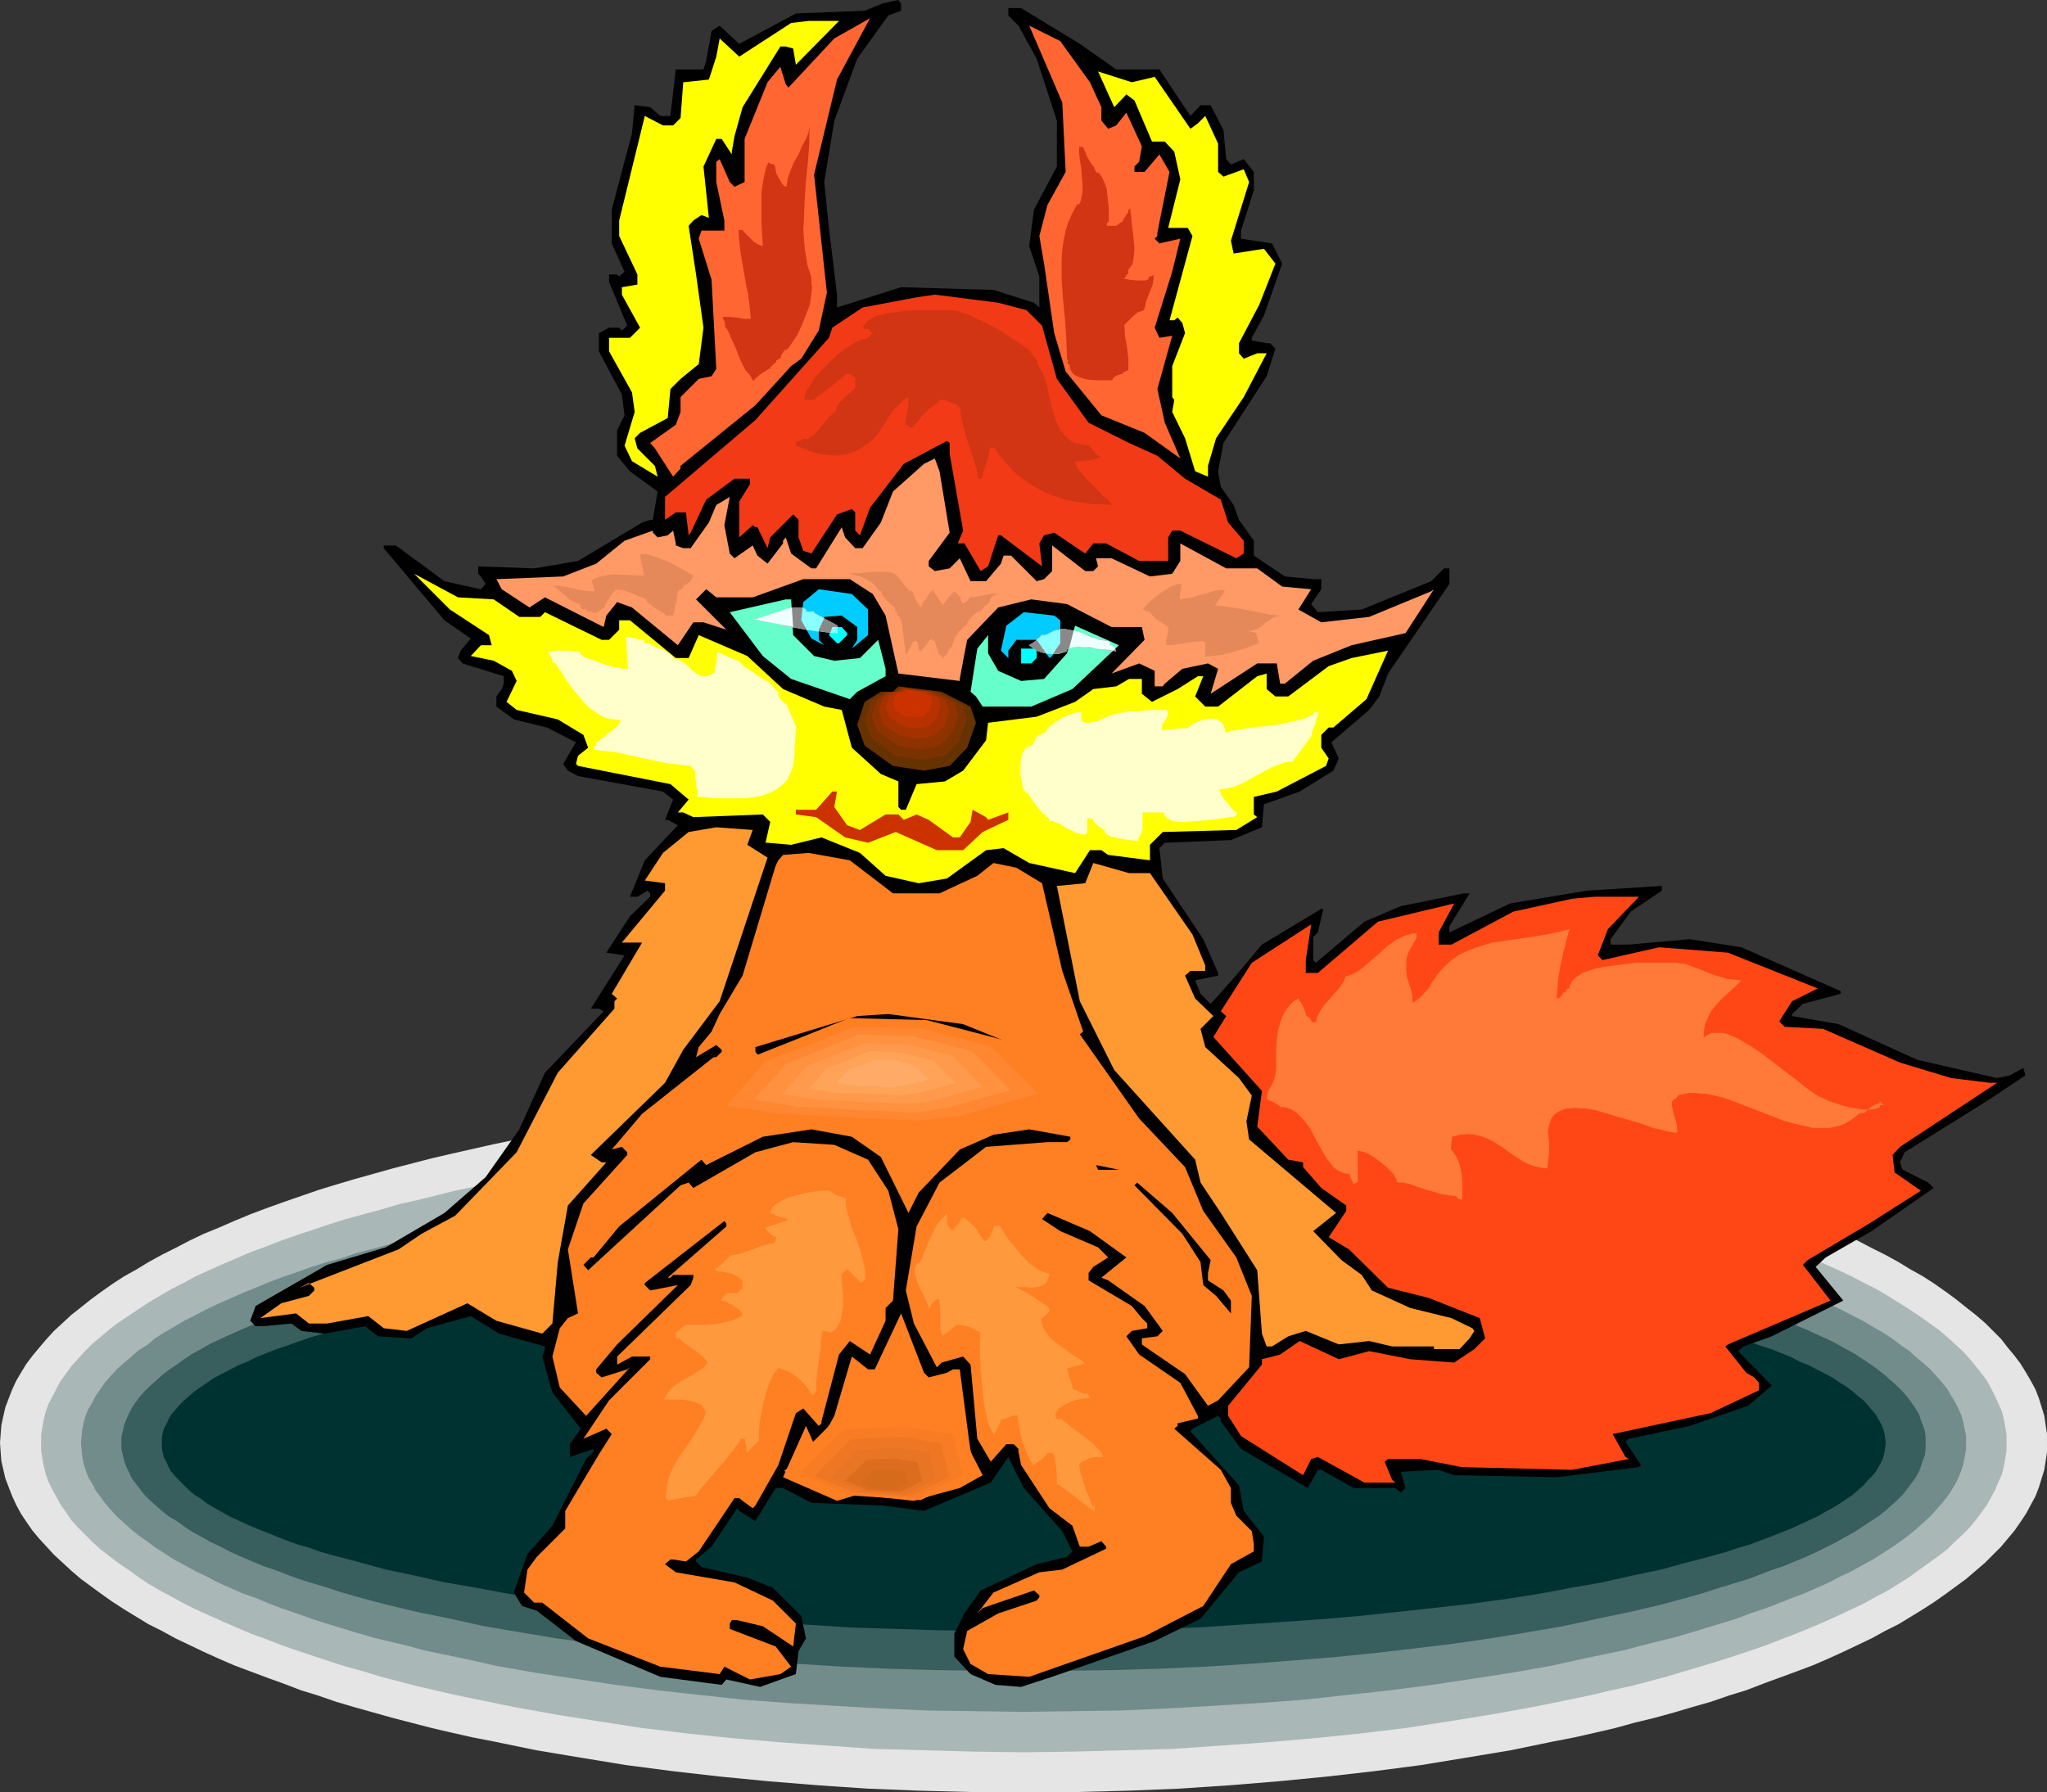 <?xml version="1.0" encoding="UTF-8" standalone="no"?>
<svg
   version="1.0"
   width="129.766mm"
   height="113.629mm"
   id="svg67"
   sodipodi:docname="Fox Sitting.wmf"
   xmlns:inkscape="http://www.inkscape.org/namespaces/inkscape"
   xmlns:sodipodi="http://sodipodi.sourceforge.net/DTD/sodipodi-0.dtd"
   xmlns="http://www.w3.org/2000/svg"
   xmlns:svg="http://www.w3.org/2000/svg">
  <rect width="100%" height="100%" fill="#333333" stroke="none"/>
  <sodipodi:namedview
     id="namedview67"
     pagecolor="#ffffff"
     bordercolor="#000000"
     borderopacity="0.25"
     inkscape:showpageshadow="2"
     inkscape:pageopacity="0.0"
     inkscape:pagecheckerboard="0"
     inkscape:deskcolor="#d1d1d1"
     inkscape:document-units="mm" />
  <defs
     id="defs1">
    <pattern
       id="WMFhbasepattern"
       patternUnits="userSpaceOnUse"
       width="6"
       height="6"
       x="0"
       y="0" />
  </defs>
  <path
     style="fill:#e5e5e5;fill-opacity:1;fill-rule:evenodd;stroke:none"
     d="m 245.309,262.072 12.605,0.162 12.443,0.323 12.12,0.485 12.12,0.808 11.797,0.808 11.635,1.131 11.312,1.454 11.15,1.454 10.827,1.616 10.666,1.777 10.181,2.1 5.01,1.131 5.01,1.131 4.848,1.131 4.686,1.131 4.686,1.293 4.686,1.293 4.363,1.293 4.525,1.293 4.202,1.293 4.202,1.454 4.202,1.454 7.918,2.908 3.878,1.616 3.717,1.616 3.555,1.454 3.394,1.616 3.394,1.777 3.232,1.616 3.232,1.777 2.909,1.777 2.909,1.616 2.747,1.777 2.747,1.939 2.424,1.777 2.424,1.939 2.262,1.777 2.262,1.939 1.939,1.939 1.939,1.939 1.616,2.1 1.616,1.939 1.454,1.939 1.293,2.1 1.131,1.939 1.131,2.1 0.808,2.1 0.646,2.1 0.646,2.1 0.323,2.262 0.323,2.1 v 2.1 2.262 l -0.323,2.1 -0.323,2.1 -0.646,2.1 -0.646,2.1 -0.808,2.1 -1.131,2.1 -1.131,2.1 -1.293,1.939 -1.454,2.1 -1.616,1.939 -1.616,1.939 -1.939,1.939 -1.939,1.939 -2.262,1.939 -2.262,1.939 -2.424,1.777 -2.424,1.777 -2.747,1.939 -2.747,1.777 -2.909,1.777 -2.909,1.777 -3.232,1.616 -3.232,1.777 -3.394,1.616 -3.394,1.616 -3.555,1.616 -3.717,1.616 -3.878,1.454 -7.918,2.908 -4.202,1.616 -4.202,1.293 -4.202,1.454 -4.525,1.293 -4.363,1.293 -4.686,1.293 -4.686,1.131 -4.686,1.293 -4.848,1.131 -5.01,1.131 -5.01,0.969 -10.181,2.1 -10.666,1.777 -10.827,1.777 -11.15,1.454 -11.312,1.293 -11.635,1.131 -11.797,0.969 -12.12,0.808 -12.12,0.485 -12.443,0.323 h -12.605 -12.605 l -12.443,-0.323 -12.282,-0.485 -11.958,-0.808 -11.958,-0.969 -11.635,-1.131 -11.312,-1.293 -11.15,-1.454 -10.827,-1.777 -10.666,-1.777 -10.181,-2.1 -5.01,-0.969 -5.01,-1.131 -4.848,-1.131 -9.373,-2.424 -9.211,-2.585 -4.363,-1.293 -4.202,-1.454 -4.202,-1.293 -4.202,-1.616 -4.04,-1.454 -3.878,-1.454 -3.878,-1.454 -3.717,-1.616 -3.555,-1.616 -3.394,-1.616 -3.394,-1.616 -3.232,-1.777 -3.232,-1.616 -2.909,-1.777 -2.909,-1.777 -2.747,-1.777 -2.747,-1.939 -2.424,-1.777 -2.424,-1.777 -2.262,-1.939 -2.101,-1.939 -2.101,-1.939 -1.778,-1.939 L 9.373,368.711 7.757,366.772 6.302,364.671 5.01,362.732 3.878,360.632 2.909,358.531 2.101,356.431 1.293,354.331 0.808,352.23 0.323,350.13 0.162,348.029 0,345.767 l 0.162,-2.1 0.162,-2.1 0.485,-2.262 0.485,-2.1 0.808,-2.1 0.808,-2.1 0.97,-2.1 1.131,-1.939 1.293,-2.1 1.454,-1.939 1.616,-1.939 1.778,-2.1 1.778,-1.939 2.101,-1.939 2.101,-1.939 2.262,-1.777 2.424,-1.939 2.424,-1.777 2.747,-1.939 2.747,-1.777 2.909,-1.616 2.909,-1.777 3.232,-1.777 3.232,-1.616 3.394,-1.777 3.394,-1.616 3.555,-1.454 3.717,-1.616 3.878,-1.616 3.878,-1.454 4.04,-1.454 4.202,-1.454 4.202,-1.454 4.202,-1.293 4.363,-1.293 9.211,-2.585 9.373,-2.424 4.848,-1.131 5.01,-1.131 5.01,-1.131 10.181,-2.1 10.666,-1.777 10.827,-1.616 11.15,-1.454 11.312,-1.454 11.635,-1.131 11.958,-0.808 11.958,-0.808 12.282,-0.485 12.443,-0.323 z"
     id="path1" />
  <path
     style="fill:#aab7b7;fill-opacity:1;fill-rule:evenodd;stroke:none"
     d="m 245.309,271.767 h 12.12 l 11.797,0.323 11.797,0.485 11.635,0.646 11.312,0.808 11.15,0.969 10.989,1.131 10.666,1.454 10.504,1.454 10.019,1.616 9.858,1.777 9.534,1.939 4.686,0.969 4.686,1.131 4.525,1.131 4.363,0.969 8.565,2.424 4.04,1.131 4.04,1.293 7.918,2.585 3.717,1.293 3.717,1.454 3.394,1.293 3.555,1.454 3.394,1.454 3.232,1.454 3.07,1.454 3.07,1.616 2.909,1.454 2.747,1.616 2.586,1.616 2.586,1.616 2.424,1.616 2.262,1.616 2.262,1.616 2.101,1.777 1.778,1.616 1.939,1.777 1.616,1.777 1.454,1.777 1.454,1.777 1.293,1.777 0.97,1.777 0.97,1.939 0.808,1.777 0.808,1.777 0.485,1.939 0.323,1.777 0.323,1.939 v 1.939 1.939 l -0.323,1.939 -0.323,1.777 -0.485,1.939 -0.808,1.777 -0.808,1.939 -0.97,1.777 -0.97,1.777 -1.293,1.777 -1.454,1.939 -1.454,1.777 -1.616,1.616 -1.939,1.777 -1.778,1.777 -2.101,1.616 -2.262,1.616 -2.262,1.616 -2.424,1.777 -2.586,1.616 -2.586,1.616 -2.747,1.454 -2.909,1.616 -3.07,1.454 -3.07,1.454 -3.232,1.454 -3.394,1.454 -3.555,1.454 -3.394,1.293 -3.717,1.454 -3.717,1.293 -3.878,1.293 -4.04,1.293 -8.08,2.424 -4.363,1.293 -4.202,1.131 -4.363,1.131 -4.525,0.969 -4.686,1.131 -4.686,0.969 -9.534,1.939 -9.858,1.777 -10.019,1.616 -10.504,1.616 -10.666,1.293 -10.989,1.131 -11.15,0.969 -11.312,0.808 -11.635,0.808 -11.797,0.323 -11.797,0.323 -12.12,0.162 -12.12,-0.162 -11.958,-0.323 -11.797,-0.323 -11.474,-0.808 -11.474,-0.808 -11.15,-0.969 -10.827,-1.131 -10.666,-1.293 -10.504,-1.616 -10.181,-1.616 -9.858,-1.777 -9.534,-1.939 -4.686,-0.969 -9.05,-2.1 -4.363,-1.131 -4.363,-1.131 -4.202,-1.293 -4.202,-1.131 -4.04,-1.293 -3.878,-1.293 -3.878,-1.293 -3.717,-1.293 -3.717,-1.454 -3.555,-1.293 -3.394,-1.454 -3.394,-1.454 -3.232,-1.454 -3.232,-1.454 -2.909,-1.454 -2.909,-1.616 -2.747,-1.454 -2.747,-1.616 -2.424,-1.616 -2.424,-1.777 -2.424,-1.616 -2.101,-1.616 -2.101,-1.616 -1.939,-1.777 -1.778,-1.777 -1.616,-1.616 -1.616,-1.777 -1.293,-1.939 -1.293,-1.777 -0.97,-1.777 -0.97,-1.777 -0.97,-1.939 -0.646,-1.777 -0.485,-1.939 -0.323,-1.777 -0.323,-1.939 v -1.939 -1.939 l 0.323,-1.939 0.323,-1.777 0.485,-1.939 0.646,-1.777 0.97,-1.777 0.97,-1.939 0.97,-1.777 1.293,-1.777 1.293,-1.777 1.616,-1.777 1.616,-1.777 1.778,-1.777 1.939,-1.616 2.101,-1.777 2.101,-1.616 2.424,-1.616 2.424,-1.616 2.424,-1.616 2.747,-1.616 2.747,-1.616 2.909,-1.454 2.909,-1.616 3.232,-1.454 3.232,-1.454 3.394,-1.454 3.394,-1.454 3.555,-1.293 3.717,-1.454 3.717,-1.293 3.878,-1.293 3.878,-1.293 4.04,-1.293 4.202,-1.131 4.202,-1.131 4.363,-1.293 4.363,-0.969 9.05,-2.262 4.686,-0.969 9.534,-1.939 9.858,-1.777 10.181,-1.616 10.504,-1.454 10.666,-1.454 10.827,-1.131 11.15,-0.969 11.474,-0.808 11.474,-0.646 11.797,-0.485 11.958,-0.323 z"
     id="path2" />
  <path
     style="fill:#728c8c;fill-opacity:1;fill-rule:evenodd;stroke:none"
     d="m 245.309,281.299 11.635,0.162 11.312,0.162 11.312,0.485 11.15,0.646 10.827,0.646 10.827,0.969 10.342,0.969 10.342,1.131 10.019,1.293 9.696,1.454 9.373,1.616 9.211,1.616 8.888,1.777 8.565,1.939 8.08,1.939 4.04,1.131 3.878,0.969 3.717,1.293 3.717,0.969 3.717,1.131 3.394,1.293 3.394,1.131 3.394,1.293 3.232,1.293 3.07,1.293 2.909,1.293 2.909,1.293 2.747,1.293 2.747,1.454 2.586,1.293 2.424,1.454 2.262,1.293 2.262,1.454 2.101,1.616 1.939,1.293 1.778,1.616 1.778,1.454 1.616,1.454 1.454,1.616 1.293,1.454 1.293,1.616 0.97,1.616 0.97,1.616 0.808,1.616 0.646,1.454 0.485,1.777 0.323,1.616 0.323,1.616 v 1.616 1.616 l -0.323,1.777 -0.323,1.616 -0.485,1.616 -0.646,1.616 -0.808,1.616 -0.97,1.616 -0.97,1.454 -1.293,1.616 -1.293,1.454 -1.454,1.616 -1.616,1.454 -1.778,1.616 -1.778,1.454 -1.939,1.454 -2.101,1.454 -2.262,1.454 -2.262,1.454 -2.424,1.293 -2.586,1.454 -2.747,1.293 -2.747,1.454 -2.909,1.293 -2.909,1.293 -3.07,1.131 -3.232,1.293 -3.394,1.293 -3.394,1.131 -3.394,1.293 -3.717,1.131 -3.717,1.131 -3.717,1.131 -3.878,1.131 -4.04,0.969 -8.08,2.1 -8.565,1.777 -8.888,1.939 -9.211,1.616 -9.373,1.454 -9.696,1.454 -10.019,1.293 -10.342,1.131 -10.342,1.131 -10.827,0.808 -10.827,0.646 -11.15,0.646 -11.312,0.485 -11.312,0.162 -11.635,0.162 -11.635,-0.162 -11.474,-0.162 -11.312,-0.485 -10.989,-0.646 -10.989,-0.646 -10.666,-0.808 -10.504,-1.131 -10.181,-1.131 -10.019,-1.293 -9.696,-1.454 -9.534,-1.454 -9.211,-1.616 -8.726,-1.939 -8.565,-1.777 -4.202,-1.131 -4.04,-0.969 -4.04,-0.969 -3.878,-1.131 -3.717,-1.131 -3.717,-1.131 -3.555,-1.131 -3.555,-1.293 -3.394,-1.131 -3.394,-1.293 -3.07,-1.293 -3.232,-1.131 -2.909,-1.293 -2.909,-1.293 -2.747,-1.454 -2.747,-1.293 -2.586,-1.454 -2.424,-1.293 -2.262,-1.454 -2.262,-1.454 -1.939,-1.454 -2.101,-1.454 -1.778,-1.454 -1.778,-1.616 -1.616,-1.454 -1.454,-1.616 -1.293,-1.454 -1.131,-1.616 -1.131,-1.454 -0.808,-1.616 -0.97,-1.616 -0.646,-1.616 -0.485,-1.616 -0.323,-1.616 -0.162,-1.777 -0.162,-1.616 0.162,-1.616 0.162,-1.616 0.323,-1.616 0.485,-1.777 0.646,-1.454 0.97,-1.616 0.808,-1.616 1.131,-1.616 1.131,-1.616 1.293,-1.454 1.454,-1.616 1.616,-1.454 1.778,-1.454 1.778,-1.616 2.101,-1.293 1.939,-1.616 2.262,-1.454 2.262,-1.293 2.424,-1.454 2.586,-1.293 2.747,-1.454 2.747,-1.293 2.909,-1.293 2.909,-1.293 3.232,-1.293 3.07,-1.293 3.394,-1.293 3.394,-1.131 3.555,-1.293 3.555,-1.131 3.717,-0.969 3.717,-1.293 3.878,-0.969 4.04,-1.131 4.04,-0.969 4.202,-0.969 8.565,-1.939 8.726,-1.777 9.211,-1.616 9.534,-1.616 9.696,-1.454 10.019,-1.293 10.181,-1.131 10.504,-0.969 10.666,-0.969 10.989,-0.646 10.989,-0.646 11.312,-0.485 11.474,-0.162 z"
     id="path3" />
  <path
     style="fill:#385e5e;fill-opacity:1;fill-rule:evenodd;stroke:none"
     d="m 245.309,290.994 10.989,0.162 10.989,0.162 10.827,0.323 10.666,0.485 10.342,0.646 10.342,0.808 10.019,0.808 9.696,0.969 9.696,1.131 9.373,1.131 8.888,1.454 8.888,1.293 8.403,1.616 8.242,1.616 7.757,1.616 7.595,1.939 3.555,0.969 3.555,0.969 3.394,0.969 3.394,0.969 3.232,0.969 3.232,1.131 3.07,0.969 2.909,1.131 2.909,1.131 2.747,1.131 2.747,1.131 2.424,1.131 2.586,1.131 2.262,1.131 2.262,1.293 2.101,1.131 1.939,1.293 1.939,1.293 1.778,1.293 1.616,1.293 1.454,1.293 1.454,1.293 1.293,1.293 1.131,1.293 0.97,1.293 0.97,1.454 0.808,1.293 0.485,1.454 0.485,1.293 0.485,1.454 0.162,1.293 v 1.454 1.454 l -0.162,1.454 -0.485,1.293 -0.485,1.454 -0.485,1.293 -0.808,1.454 -0.97,1.293 -0.97,1.293 -1.131,1.454 -1.293,1.293 -1.454,1.293 -1.454,1.293 -1.616,1.293 -1.778,1.131 -1.939,1.293 -1.939,1.293 -2.101,1.131 -2.262,1.293 -2.262,1.131 -2.586,1.293 -2.424,1.131 -2.747,1.131 -2.747,1.131 -2.909,0.969 -2.909,1.131 -3.07,1.131 -3.232,0.969 -3.232,0.969 -3.394,1.131 -3.394,0.969 -3.555,0.969 -3.555,0.969 -7.595,1.777 -7.757,1.616 -8.242,1.777 -8.403,1.454 -8.888,1.454 -8.888,1.293 -9.373,1.131 -9.696,1.131 -9.696,0.969 -10.019,0.808 -10.342,0.808 -10.342,0.646 -10.666,0.485 -10.827,0.323 -10.989,0.162 -10.989,0.162 -11.15,-0.162 -10.989,-0.162 -10.666,-0.323 -10.666,-0.485 -10.504,-0.646 -10.181,-0.808 -10.181,-0.808 -9.696,-0.969 -9.534,-1.131 -9.373,-1.131 -9.05,-1.293 -8.726,-1.454 -8.565,-1.454 -8.08,-1.777 -7.918,-1.616 -7.434,-1.777 -3.717,-0.969 -3.555,-0.969 -3.394,-0.969 -3.394,-1.131 -3.232,-0.969 -3.232,-0.969 -3.07,-1.131 -2.909,-1.131 -2.909,-0.969 -2.747,-1.131 -2.586,-1.131 -2.586,-1.131 -2.424,-1.293 -2.424,-1.131 -2.262,-1.293 -2.101,-1.131 -1.939,-1.293 -1.778,-1.293 -1.939,-1.131 -1.616,-1.293 -1.454,-1.293 -1.454,-1.293 -1.293,-1.293 -1.131,-1.454 -0.97,-1.293 -0.97,-1.293 -0.646,-1.454 -0.646,-1.293 -0.485,-1.454 -0.323,-1.293 -0.323,-1.454 v -1.454 -1.454 l 0.323,-1.293 0.323,-1.454 0.485,-1.293 0.646,-1.454 0.646,-1.293 0.97,-1.454 0.97,-1.293 1.131,-1.293 1.293,-1.293 1.454,-1.293 1.454,-1.293 1.616,-1.293 1.939,-1.293 1.778,-1.293 1.939,-1.293 2.101,-1.131 2.262,-1.293 2.424,-1.131 2.424,-1.131 2.586,-1.131 2.586,-1.131 2.747,-1.131 2.909,-1.131 2.909,-1.131 3.07,-0.969 3.232,-1.131 3.232,-0.969 3.394,-0.969 3.394,-0.969 3.555,-0.969 3.717,-0.969 7.434,-1.939 7.918,-1.616 8.08,-1.616 8.565,-1.616 8.726,-1.293 9.05,-1.454 9.373,-1.131 9.534,-1.131 9.696,-0.969 10.181,-0.808 10.181,-0.808 10.504,-0.646 10.666,-0.485 10.666,-0.323 10.989,-0.162 z"
     id="path4" />
  <path
     style="fill:#003232;fill-opacity:1;fill-rule:evenodd;stroke:none"
     d="m 245.309,300.688 h 10.666 l 10.342,0.162 10.342,0.323 10.181,0.323 9.858,0.646 9.858,0.646 9.534,0.646 9.373,0.808 9.211,0.969 8.888,0.969 8.565,1.131 8.403,1.131 8.242,1.293 7.757,1.293 7.434,1.454 7.11,1.454 6.949,1.616 6.464,1.616 3.232,0.808 2.909,0.808 2.909,0.969 2.909,0.808 2.747,0.969 2.586,0.969 2.586,0.808 2.424,0.969 2.424,0.969 2.101,1.131 2.101,0.808 2.101,1.131 1.939,0.969 1.778,0.969 1.616,1.131 1.616,0.969 1.454,1.131 1.293,1.131 1.293,0.969 0.97,1.131 0.97,1.131 0.97,1.131 0.646,1.131 0.646,1.131 0.485,1.131 0.323,1.131 0.162,1.131 0.162,1.131 -0.162,1.131 -0.162,1.131 -0.323,1.293 -0.485,1.131 -0.646,1.131 -0.646,1.131 -0.97,1.131 -0.97,0.969 -0.97,1.131 -1.293,1.131 -1.293,1.131 -1.454,0.969 -1.616,1.131 -1.616,0.969 -1.778,0.969 -1.939,1.131 -2.101,0.969 -2.101,0.969 -2.101,0.969 -2.424,0.969 -2.424,0.969 -2.586,0.969 -2.586,0.969 -2.747,0.808 -2.909,0.969 -2.909,0.808 -2.909,0.808 -3.232,0.808 -6.464,1.777 -6.949,1.454 -7.11,1.616 -7.434,1.293 -7.757,1.454 -8.242,1.293 -8.403,1.131 -8.565,0.969 -8.888,0.969 -9.211,0.969 -9.373,0.808 -9.534,0.646 -9.858,0.646 -9.858,0.646 -10.181,0.323 -10.342,0.323 -10.342,0.162 h -10.666 -10.666 l -10.504,-0.162 -10.181,-0.323 -10.181,-0.323 -10.019,-0.646 -9.858,-0.646 -9.534,-0.646 -9.373,-0.808 -9.211,-0.969 -8.888,-0.969 -8.565,-0.969 -8.403,-1.131 -8.08,-1.293 -7.757,-1.454 -7.595,-1.293 -7.11,-1.616 -6.949,-1.454 -6.464,-1.777 -3.07,-0.808 -3.07,-0.808 -2.909,-0.808 -2.747,-0.969 -2.747,-0.808 -2.747,-0.969 -2.424,-0.969 -2.424,-0.969 -2.424,-0.969 -2.262,-0.969 -2.101,-0.969 -2.101,-0.969 -3.717,-2.1 -1.616,-0.969 -1.454,-1.131 -1.616,-0.969 -1.293,-1.131 -1.131,-1.131 -1.131,-1.131 -0.97,-0.969 -0.97,-1.131 -0.646,-1.131 -0.485,-1.131 -0.646,-1.131 -0.323,-1.293 -0.162,-1.131 v -1.131 -1.131 l 0.162,-1.131 0.323,-1.131 0.646,-1.131 0.485,-1.131 0.646,-1.131 0.97,-1.131 0.97,-1.131 1.131,-1.131 1.131,-0.969 1.293,-1.131 1.616,-1.131 1.454,-0.969 1.616,-1.131 3.717,-1.939 2.101,-1.131 2.101,-0.808 2.262,-1.131 2.424,-0.969 2.424,-0.969 2.424,-0.808 2.747,-0.969 2.747,-0.969 2.747,-0.808 2.909,-0.969 3.07,-0.808 3.07,-0.808 6.464,-1.616 6.949,-1.616 7.11,-1.454 7.595,-1.454 7.757,-1.293 8.08,-1.293 8.403,-1.131 8.565,-1.131 8.888,-0.969 9.211,-0.969 9.373,-0.808 9.534,-0.646 9.858,-0.646 10.019,-0.646 10.181,-0.323 10.181,-0.323 10.504,-0.162 z"
     id="path5" />
  <path
     style="fill:#000000;fill-opacity:1;fill-rule:evenodd;stroke:none"
     d="m 215.897,2.585 -3.07,1.131 -7.434,10.341 -5.494,14.865 -2.424,14.703 1.131,10.987 1.939,15.996 v 3.07 l 15.352,-4.847 22.139,0.646 9.696,3.07 1.293,1.131 v -7.432 l -2.424,-7.271 1.131,-8.725 5.494,-10.341 V 28.922 L 248.379,14.057 244.016,6.14 241.592,3.716 V 1.939 h 3.07 l 14.059,8.563 8.726,6.14 h 10.342 l 7.434,11.149 2.424,-2.585 h 2.424 l 3.07,5.978 0.646,6.948 1.131,1.293 3.07,-1.293 2.424,3.07 v 4.362 l -3.07,9.694 v 1.939 l 7.434,1.131 2.424,4.847 -4.363,12.441 -2.909,5.332 v 0.646 l 3.555,0.646 h 0.808 l 1.293,1.293 -2.101,6.625 -10.342,15.996 -1.293,6.786 0.646,3.716 3.07,4.362 1.293,3.555 3.555,5.009 v 3.555 l 7.434,5.009 6.787,0.646 h 1.939 v 2.424 l -2.424,3.555 1.616,1.939 10.504,-0.646 16.645,-6.786 3.07,-3.07 h 1.293 v 3.716 l -14.706,21.489 -2.101,5.494 -2.424,3.231 -9.05,7.756 1.778,3.878 -1.293,2.908 -8.08,5.009 -8.565,3.07 -0.485,5.494 -7.434,3.07 -15.837,0.646 -1.293,1.293 0.808,7.271 9.696,14.542 3.555,8.079 v 0.646 l -5.494,1.131 1.293,3.231 2.424,2.424 5.494,-6.14 6.787,-8.079 14.221,-8.563 h 0.485 l -1.293,5.655 -1.131,1.131 v 5.493 l 0.646,0.646 11.635,-9.856 8.726,-3.716 15.19,-3.07 h 1.293 l -4.848,7.917 v 1.454 l 14.544,-6.948 18.422,-3.07 17.938,-1.131 v 1.131 l -7.434,5.009 -4.848,6.625 v 1.293 h 4.363 l 14.544,-1.293 12.443,1.939 23.755,10.502 v 0.646 l -9.05,2.424 -2.586,2.424 v 0.485 l 11.15,1.939 18.907,8.563 19.069,4.362 3.07,-0.646 3.232,-1.777 0.485,1.777 -9.211,6.14 -19.715,12.28 -1.131,2.424 0.646,1.777 6.141,3.07 1.293,1.293 -14.867,10.341 -10.989,6.301 -2.424,2.262 6.626,8.079 -17.13,8.563 -6.787,2.424 -1.293,1.131 8.08,8.24 -5.656,4.847 -14.059,4.847 -14.544,3.07 -0.808,0.646 3.717,5.655 -0.485,0.485 -19.715,2.424 -24.563,-0.485 -3.717,-1.293 -9.05,0.485 1.131,3.878 -1.131,1.131 -1.293,-1.131 h -10.019 l -7.757,-4.362 h -0.808 l -2.424,4.362 -15.998,-9.371 -4.848,-6.625 v -0.646 l -0.646,-0.646 -6.141,3.07 -0.485,0.646 11.635,12.926 1.131,6.14 4.848,6.14 -0.485,5.978 -5.494,2.585 -9.211,11.149 -10.989,5.332 -24.563,8.563 -7.434,2.424 -6.141,-0.485 -5.979,-2.585 -3.878,-4.201 v -5.493 l 2.424,-4.847 3.878,-5.493 13.413,-6.301 7.272,-1.777 1.293,-1.293 -2.424,-4.847 -9.211,-10.341 -3.717,-7.432 -4.202,6.14 -15.998,6.786 -9.858,-1.293 -17.13,-0.646 -6.787,-3.555 h -1.778 l -4.848,7.917 -3.878,-2.424 -0.485,-0.646 -6.141,9.21 -3.717,3.07 v 0.485 l 1.293,1.293 10.989,2.585 6.141,2.424 6.787,6.786 1.131,5.332 -1.778,3.07 -0.646,5.494 -8.565,3.07 -8.08,-1.777 -1.131,1.293 -14.706,-1.939 -20.2,-8.563 -9.373,-7.271 -3.555,-1.131 -1.939,-3.231 3.232,-9.21 5.979,-6.786 8.08,-15.996 1.778,-1.777 v -0.646 l -5.656,1.939 v -3.07 l 2.586,-3.716 -6.787,-8.725 -2.424,-8.563 0.646,-1.777 v -0.646 l -10.989,-3.07 -6.787,-4.201 -10.504,2.908 -3.717,2.424 -7.918,-0.485 -1.778,-1.293 -1.293,-1.131 -9.858,1.777 -5.494,-0.646 -2.424,-1.777 -6.787,0.646 h -1.778 l -1.293,-1.293 1.293,-3.555 17.13,-9.856 14.059,-4.201 14.059,-8.24 9.858,-8.563 8.08,-11.472 6.141,-13.572 14.059,-14.703 -1.131,-0.646 h -1.939 l 8.08,-12.764 -4.363,-0.646 5.656,-8.725 4.848,-4.686 v -0.808 l -0.646,-0.646 -2.424,1.454 h -1.778 l 3.555,-8.725 7.918,-8.402 -2.424,-1.293 h -0.646 l 1.939,-4.847 -2.424,-1.939 -20.362,-3.716 -2.424,-1.293 -1.131,-1.616 3.07,-5.17 -6.949,-3.555 -7.918,-1.939 -4.202,-3.07 v -2.424 l 1.293,-1.777 0.485,-1.293 v -1.777 l -9.858,-3.07 -1.131,-1.293 0.646,-1.777 2.424,-2.908 -6.302,-4.362 -14.544,-17.288 v -0.646 h 2.909 l 11.635,8.563 8.726,1.939 1.131,-1.293 -1.131,-1.777 -0.646,-0.646 v -1.777 l 13.413,0.485 10.504,-1.777 15.352,-9.21 1.939,-0.646 h 0.646 l 1.131,-6.786 -6.626,-4.847 -3.07,-3.716 v -6.14 l 1.778,-3.555 -0.646,-5.009 -5.494,-10.341 v -4.362 l 2.424,-1.293 h 2.424 l 0.646,0.646 1.293,-1.131 -4.363,-10.502 v -1.777 h 1.939 l 0.485,0.485 1.293,-1.131 -3.07,-6.786 v -8.079 l 4.848,-18.258 0.646,-6.786 3.717,0.485 2.424,2.1 h 2.424 l 1.293,-11.149 h 6.626 l 0.646,-1.939 1.293,-7.271 1.939,-1.293 4.686,4.362 L 190.688,3.231 207.171,2.585 211.534,0.808 215.251,0 l 0.646,0.808 z"
     id="path6" />
  <path
     style="fill:#ff6632;fill-opacity:1;fill-rule:evenodd;stroke:none"
     d="m 195.051,41.848 3.07,28.275 -1.939,9.048 -4.202,6.786 -2.424,1.777 -8.565,9.371 -17.938,14.542 v 0.646 l -1.778,1.939 -4.363,-6.786 -1.131,-1.293 6.141,-4.362 1.131,-3.07 v -3.555 l 4.363,-4.362 3.07,-0.646 1.131,-1.777 -1.131,-21.328 -3.07,-9.856 0.646,-1.939 h 5.494 v -2.424 l -1.939,-9.21 v -4.847 l 0.808,-0.646 2.424,5.493 1.131,1.131 2.424,-1.131 v -10.341 l 5.494,-13.572 3.07,-3.716 1.293,4.201 0.646,0.808 10.989,-11.795 8.565,-4.847 -7.918,14.703 z"
     id="path7" />
  <path
     style="fill:#ffff00;fill-opacity:1;fill-rule:evenodd;stroke:none"
     d="m 190.688,15.511 -0.646,-3.878 -1.778,-0.485 h -1.293 l -9.05,14.542 -1.939,6.948 -0.646,3.716 v 0.646 l -2.424,-3.716 h -1.293 l -3.07,6.625 1.293,12.28 -1.778,-0.646 -1.939,1.293 -1.131,1.293 1.778,11.633 1.778,12.764 -1.131,8.725 -4.363,3.555 -2.424,2.424 -0.646,6.948 -6.626,3.555 -1.293,1.293 0.646,2.424 4.202,4.201 0.646,2.585 -6.141,-3.716 -1.778,-3.716 2.424,-8.079 -0.646,-4.686 -5.494,-9.856 v -3.231 h 5.01 l 2.424,-2.424 -4.363,-7.917 v -1.777 l 3.717,-0.646 v -2.424 l -4.363,-9.21 v -3.716 l 6.141,-25.044 4.363,2.262 h 2.424 l 1.778,-1.777 0.646,-8.563 6.141,-0.646 1.778,-5.493 0.808,-4.362 4.686,4.362 12.443,-8.079 4.202,-0.485 h 7.272 z"
     id="path8" />
  <path
     style="fill:#ff6632;fill-opacity:1;fill-rule:evenodd;stroke:none"
     d="m 261.145,19.712 2.747,5.978 v 3.231 l 1.616,1.939 1.939,-0.808 2.424,-3.07 3.717,8.079 -0.646,3.716 -1.131,1.131 v 1.293 h 2.424 l 3.555,-4.201 2.424,4.201 -2.909,14.542 v 0.808 l -0.646,0.646 1.131,1.131 5.01,-1.131 -1.939,7.917 -4.202,13.411 1.131,2.424 3.07,-0.485 -3.555,12.764 1.778,8.079 3.717,8.563 -8.565,-6.14 -10.342,-4.201 -8.565,-10.502 -2.747,-9.21 -2.424,-16.642 -1.131,-6.625 1.939,-7.432 4.363,-7.917 -0.808,-16.642 -7.918,-18.419 7.434,3.716 z"
     id="path9" />
  <path
     style="fill:#ffff00;fill-opacity:1;fill-rule:evenodd;stroke:none"
     d="m 276.659,18.419 8.565,12.441 1.778,-1.293 1.778,-1.777 3.07,6.625 v 6.786 l 1.293,1.131 4.848,-1.777 1.293,3.07 -4.363,14.057 0.646,3.07 7.272,-1.131 2.747,3.555 -3.878,9.856 -4.848,9.21 v 2.424 l 1.131,1.293 3.232,-1.293 h 2.262 l -5.494,10.502 -6.626,9.856 -1.939,6.625 v 2.585 l -3.07,-1.293 -2.424,-7.917 -3.07,-6.301 0.485,-2.908 -0.485,-0.646 v -7.432 l 3.07,-7.917 -0.646,-2.424 -1.131,-1.293 -0.808,0.646 h -1.131 l 5.494,-20.197 -1.131,-1.939 h -4.686 l 2.909,-11.633 -1.454,-6.625 -2.262,-2.424 h -3.07 l -4.202,-9.856 -1.939,-1.454 -2.909,3.07 -3.878,-8.563 8.08,2.585 z"
     id="path10" />
  <path
     style="fill:#f23a16;fill-opacity:1;fill-rule:evenodd;stroke:none"
     d="m 245.955,74.324 3.717,3.716 3.555,12.764 7.595,10.502 9.696,4.847 6.787,3.07 6.626,5.493 8.565,5.009 1.778,5.494 3.717,4.362 v 3.07 l -1.778,1.131 -13.413,-6.625 h -1.939 l -0.97,1.616 v 5.655 h -6.949 l -7.918,-4.201 h -3.07 l -1.939,2.424 -7.434,-5.009 -2.424,0.646 -1.131,1.939 0.646,5.494 -9.858,-7.432 h -0.646 l -2.424,7.432 -1.778,1.131 -3.878,-6.625 h -1.616 l 1.293,-3.07 -3.232,-18.419 v -2.585 l -0.646,-0.485 -10.342,5.494 -8.08,10.502 -2.424,6.625 -1.131,-1.131 v -4.362 l -0.808,-0.808 -3.555,1.293 -6.141,9.371 -1.939,-0.646 -1.131,-3.231 v -4.201 l -1.293,-1.293 -5.494,5.494 -0.646,2.585 -2.424,-5.009 h -0.485 l -0.646,-0.485 -3.232,2.908 v -8.563 l 2.586,-4.201 v -1.293 h -3.717 l -6.787,5.009 -3.717,7.917 -0.485,0.646 -0.646,-5.494 h -2.424 l -2.586,1.777 v -5.494 l 21.654,-18.419 17.614,-19.712 0.808,-2.424 7.272,-4.847 12.928,-2.424 4.363,-0.646 15.19,1.939 z"
     id="path11" />
  <path
     style="fill:#ff9966;fill-opacity:1;fill-rule:evenodd;stroke:none"
     d="m 227.533,127.643 -5.01,6.786 v 1.293 l 1.454,1.131 3.555,-0.646 2.424,-2.424 2.586,5.493 h 3.717 l 3.555,-4.201 0.646,-1.939 h 1.778 l 6.141,6.14 1.778,-0.485 1.939,-1.939 v -6.14 l 7.918,6.14 h 1.939 l 1.131,-1.131 -0.485,-1.939 h 3.717 l 9.211,4.362 5.333,-0.646 1.939,-3.07 v -4.201 l 10.989,5.978 h 7.434 l 5.979,4.362 6.949,0.646 -2.747,4.362 -0.323,0.485 5.494,3.07 11.474,-1.293 14.867,-6.14 0.646,-0.485 -6.787,10.502 -12.928,2.908 -9.211,3.716 -6.787,5.494 h -1.131 l -0.808,-4.847 h -4.686 l -11.15,7.271 1.778,-5.978 -2.424,-1.293 -6.141,1.293 -4.202,3.555 -0.485,0.646 h -1.939 v -3.716 l -3.717,-1.777 -6.626,2.424 7.918,-8.079 -0.646,-3.07 h -7.272 l -10.666,-5.494 -8.565,-1.131 -7.918,1.939 -7.434,7.756 -0.97,5.009 -0.808,4.362 v 0.485 l -14.706,-1.777 -3.07,-13.895 -3.07,-5.17 -5.494,-3.555 h -11.15 l -12.12,4.362 h -8.726 l -1.778,-1.454 -0.646,-0.485 -2.424,2.424 7.272,7.271 -5.494,-1.777 h -2.424 l -3.717,5.494 -10.989,-9.048 -3.555,-1.293 -2.586,3.231 -0.646,2.747 -14.059,-7.109 -3.717,2.424 -6.626,-4.362 -1.293,-2.424 15.998,-0.646 7.918,-3.07 6.787,-5.493 6.787,-2.424 v 0.485 l 1.131,1.131 2.424,-0.485 1.293,-1.131 0.646,3.07 v 0.485 l 1.778,0.646 h 1.778 l 4.363,-6.14 1.778,-4.201 3.232,-1.939 -1.293,6.786 1.293,6.786 1.131,1.131 4.363,-3.07 1.131,2.424 2.424,1.939 3.717,-4.847 v -0.646 l 0.646,-0.808 1.293,3.878 4.848,3.555 h 1.131 l 6.141,-9.856 0.808,2.424 2.424,2.585 h 1.778 l 4.363,-6.14 2.909,-7.432 7.434,-6.625 2.586,-1.293 1.131,3.07 z"
     id="path12" />
  <path
     style="fill:#ffff00;fill-opacity:1;fill-rule:evenodd;stroke:none"
     d="m 118.291,143.639 6.141,4.201 h 5.01 l 1.131,-1.131 13.574,6.625 h 1.778 l 2.424,-2.424 v -2.262 h 2.586 l 10.989,9.048 h 3.07 l 2.424,-5.494 11.635,5.009 8.565,7.917 9.858,4.201 4.202,0.808 2.424,9.048 6.949,6.301 4.202,1.777 v 6.14 l 0.646,0.646 h 1.131 l 2.586,-6.14 6.787,-0.646 4.363,-2.585 5.494,-7.271 0.485,-4.201 11.635,-1.454 9.211,-3.555 4.363,-3.07 5.494,-0.646 3.07,-1.777 h 3.07 v 3.555 l 2.424,1.939 6.141,-3.07 4.848,-3.07 h 1.293 l -1.939,4.847 2.424,2.424 h 3.07 l 9.373,-7.271 2.262,-0.646 v 3.716 l 2.101,1.777 h 3.07 l 9.696,-7.271 5.494,-1.939 8.726,-1.777 -5.171,11.633 -7.918,6.786 h -1.131 l -1.778,1.777 v 3.07 l 1.778,2.585 -0.646,1.777 -11.797,6.14 -5.494,1.293 v 4.201 l 0.808,0.646 -5.01,3.07 -17.614,0.485 -3.07,3.07 v 3.716 l -10.019,-1.293 -1.616,-1.131 h -2.747 l -3.555,5.494 -10.989,-2.424 -6.141,-3.555 -4.202,0.485 -9.373,6.786 -6.787,1.131 -7.918,-1.777 -6.141,-5.493 -9.211,-3.716 -7.272,1.777 -5.656,-0.485 h -0.485 l 1.131,-5.009 -1.778,-1.777 -16.645,0.646 -2.424,-1.131 h -1.293 l 2.586,-3.07 -4.363,-3.716 -22.139,-4.362 -0.485,-0.485 0.485,-1.939 2.424,-1.939 -1.131,-3.07 -6.141,-3.716 -9.858,-2.262 -2.424,-1.939 2.424,-5.009 -1.131,-2.424 -4.363,-2.424 -5.494,-1.131 2.424,-2.585 h 2.586 l -0.646,-2.424 -9.373,-6.14 -8.565,-8.563 10.504,5.655 z"
     id="path13" />
  <path
     style="fill:#00ccff;fill-opacity:1;fill-rule:evenodd;stroke:none"
     d="m 207.979,146.062 v 6.14 l -3.878,3.231 1.293,-2.1 v -3.07 l -3.717,-2.747 -4.202,0.323 -1.293,3.07 v 2.424 l 1.293,1.293 -3.07,-1.616 -2.424,-4.362 0.485,-4.362 3.717,-3.07 7.918,1.131 z"
     id="path14" />
  <path
     style="fill:#66ffcc;fill-opacity:1;fill-rule:evenodd;stroke:none"
     d="m 190.041,152.202 5.01,5.009 4.848,1.131 6.141,-0.646 4.363,-4.362 1.778,6.948 v 1.777 l -6.787,3.716 -1.778,1.777 -14.059,-4.847 -6.787,-5.493 -7.918,-10.502 13.413,-3.07 h 1.293 z"
     id="path15" />
  <path
     style="fill:#00ccff;fill-opacity:1;fill-rule:evenodd;stroke:none"
     d="m 254.035,148.648 v 5.494 l -1.939,3.07 -0.646,0.485 -3.07,-4.362 h -4.848 l -1.939,2.585 v 1.777 l -1.778,-1.777 1.293,-5.978 4.202,-3.231 7.272,0.808 z"
     id="path16" />
  <path
     style="fill:#66ffcc;fill-opacity:1;fill-rule:evenodd;stroke:none"
     d="m 256.944,165.128 -9.858,4.201 h -11.635 l -1.616,-2.424 -1.293,-1.131 1.616,-10.341 2.586,-3.231 v 4.362 l 2.424,4.201 5.494,2.424 5.494,-0.485 5.494,-6.14 1.939,-6.625 10.504,4.686 z"
     id="path17" />
  <path
     style="fill:#00ffff;fill-opacity:1;fill-rule:evenodd;stroke:none"
     d="m 202.969,151.717 v 0.485 l -1.939,1.939 h -0.485 l -1.939,-1.939 0.808,-1.939 h 2.262 z"
     id="path18" />
  <path
     style="fill:#00ffff;fill-opacity:1;fill-rule:evenodd;stroke:none"
     d="m 248.379,155.918 v 1.777 l -1.293,1.293 h -2.424 v -3.555 h 3.07 z"
     id="path19" />
  <path
     style="fill:#663200;fill-opacity:1;fill-rule:evenodd;stroke:none"
     d="m 232.542,169.329 1.293,3.878 -2.101,5.978 -4.202,4.362 -6.141,1.131 -7.434,-1.131 -6.787,-4.847 -1.778,-5.009 1.778,-5.494 3.878,-2.424 h 2.909 l 1.293,-1.293 10.342,1.293 z"
     id="path20" />
  <path
     style="fill:#7a3200;fill-opacity:1;fill-rule:evenodd;stroke:none"
     d="m 230.603,168.844 0.485,1.616 0.646,1.777 -0.97,2.585 -0.808,2.585 -1.778,1.939 -1.778,1.777 -2.747,0.485 -2.747,0.485 -3.232,-0.485 -3.07,-0.485 -2.909,-2.1 -2.909,-2.1 -0.808,-2.1 -0.808,-2.262 0.808,-2.262 0.808,-2.424 3.232,-2.1 h 2.586 l 0.485,-0.485 0.646,-0.646 4.525,0.646 4.363,0.485 z"
     id="path21" />
  <path
     style="fill:#8e3200;fill-opacity:1;fill-rule:evenodd;stroke:none"
     d="m 228.664,168.36 0.97,2.747 -0.646,2.262 -0.808,2.1 -1.616,1.777 -1.454,1.454 -2.262,0.485 -2.262,0.485 -2.747,-0.485 -2.747,-0.485 -2.424,-1.777 -2.424,-1.777 -1.454,-3.555 1.454,-4.039 1.293,-0.808 1.293,-0.969 h 2.262 l 0.485,-0.485 0.485,-0.485 3.717,0.485 3.878,0.485 2.586,1.293 z"
     id="path22" />
  <path
     style="fill:#a33200;fill-opacity:1;fill-rule:evenodd;stroke:none"
     d="m 226.725,167.875 0.323,1.131 0.323,1.131 -0.485,1.777 -0.485,1.939 -2.586,2.424 -1.939,0.485 -1.778,0.323 -2.262,-0.323 -2.262,-0.485 -4.04,-2.747 -0.485,-1.616 -0.485,-1.454 0.485,-1.616 0.485,-1.777 2.424,-1.293 h 1.616 l 0.808,-0.808 6.302,0.808 z"
     id="path23" />
  <path
     style="fill:#b73200;fill-opacity:1;fill-rule:evenodd;stroke:none"
     d="m 224.947,167.39 0.323,1.777 -0.323,1.454 -0.485,1.293 -0.97,1.131 -0.97,0.969 -1.454,0.323 -1.454,0.162 -1.616,-0.162 -1.778,-0.323 -1.616,-1.131 -1.616,-1.131 -0.323,-1.131 -0.485,-1.131 0.485,-1.293 0.323,-1.454 1.939,-0.969 h 1.293 l 0.323,-0.323 0.323,-0.162 2.262,0.162 2.586,0.323 1.616,0.808 z"
     id="path24" />
  <path
     style="fill:#cc3200;fill-opacity:1;fill-rule:evenodd;stroke:none"
     d="m 223.008,166.905 0.323,1.293 -0.646,1.939 -1.293,1.454 -2.262,0.323 -2.424,-0.323 -2.101,-1.454 -0.646,-1.777 0.646,-1.777 1.131,-0.808 h 0.97 l 0.485,-0.485 3.394,0.485 z"
     id="path25" />
  <path
     style="fill:#cc3200;fill-opacity:1;fill-rule:evenodd;stroke:none"
     d="m 199.899,193.403 3.07,4.362 3.07,1.131 6.141,-3.716 h 3.07 l 1.293,1.293 3.07,-1.293 2.909,1.293 5.818,4.201 h 1.616 l 2.586,-3.716 0.485,-2.908 3.232,1.777 0.485,0.646 4.848,-1.777 v 1.777 l -6.141,2.908 -4.686,4.362 h -6.302 l -9.858,-4.362 -6.626,2.585 -5.494,-1.293 -6.949,-4.847 -4.848,-0.646 v -1.131 h 4.848 l 3.878,-4.362 h 1.131 z"
     id="path26" />
  <path
     style="fill:#ff9932;fill-opacity:1;fill-rule:evenodd;stroke:none"
     d="m 179.053,202.452 4.848,3.07 -11.474,34.415 -8.726,11.633 -4.363,7.917 -17.776,17.288 2.586,1.777 h 1.131 l -9.211,10.341 -2.424,13.572 -1.293,14.703 -2.424,2.424 -10.989,-3.07 -6.949,-4.201 -14.544,6.625 -5.494,-0.646 -3.717,-2.908 -9.858,1.777 h -4.363 l -3.07,-2.424 -8.565,1.131 5.01,-3.555 6.626,-1.777 1.293,-1.293 v -0.646 l -1.293,-1.131 -2.262,1.131 23.755,-9.21 5.494,-3.716 8.08,-4.362 14.706,-15.188 9.858,-19.066 13.574,-15.349 v -1.777 l 0.646,-0.646 -1.293,-1.131 7.272,-12.28 h -4.848 l 10.342,-12.441 v -1.777 l -4.848,-0.646 4.363,-6.625 6.141,-5.009 6.626,-1.131 8.726,0.646 z"
     id="path27" />
  <path
     style="fill:#ff7f23;fill-opacity:1;fill-rule:evenodd;stroke:none"
     d="m 213.958,214.085 h 11.15 l 9.05,-4.201 3.878,-3.07 5.494,1.131 6.141,3.716 4.848,21.005 5.01,14.542 -0.808,0.646 14.221,20.197 10.989,11.633 4.363,10.502 7.918,11.149 3.717,9.21 -0.646,17.127 -7.434,7.917 -2.424,1.293 -5.494,-7.594 -9.696,-6.625 -0.646,-0.485 v -1.454 l 3.717,-0.485 1.293,-1.293 -4.363,-5.978 -8.726,-6.14 -1.616,-0.646 5.979,-4.847 -8.726,-6.301 -10.181,-4.362 -1.293,1.454 4.363,2.908 9.05,3.878 2.424,2.424 -3.555,2.262 -1.131,1.454 v 1.777 l 10.342,6.14 2.424,2.908 1.293,1.293 v 1.131 l -3.717,0.646 -1.293,1.293 3.07,4.362 9.858,6.786 4.202,7.917 v 0.646 l -4.848,1.131 v 0.646 l -0.808,0.646 11.15,9.856 2.424,4.362 v 3.555 l 1.293,3.07 3.717,3.716 0.485,3.07 v 1.777 l -5.494,3.07 -6.626,10.018 -14.059,7.271 -27.634,9.694 -9.858,-0.646 -4.202,-2.424 -1.778,-3.555 0.97,-4.362 7.434,-4.201 9.211,-3.07 0.646,-0.808 v -0.485 l -1.293,-1.131 -12.282,4.201 -1.293,1.293 3.878,-5.009 10.989,-4.847 5.494,-0.646 10.504,-5.009 v -0.485 l -1.131,-1.293 -3.07,1.293 h -2.101 l -1.778,-5.009 -5.494,-4.201 -6.787,-10.341 -0.646,-3.231 v -0.646 l -1.131,-1.131 h -1.778 l -3.717,4.201 -3.232,-5.494 -1.616,-17.773 -1.778,-1.939 -5.171,1.454 -1.131,1.131 -5.494,-10.502 -1.939,-7.917 2.586,-15.349 5.494,-10.502 11.15,-8.563 14.706,-1.131 h 4.686 l 0.808,-0.646 v -0.646 l -9.858,-1.777 -8.565,1.293 -8.08,3.555 -9.858,10.341 -2.424,4.847 -6.626,-13.411 -6.949,-4.847 -9.696,-1.777 -11.635,1.777 -13.574,6.786 -1.131,-1.293 -19.715,15.996 -6.141,7.432 h -0.646 l -1.778,1.777 1.131,1.293 8.08,-7.432 14.059,-12.926 1.939,-0.646 1.131,1.293 14.867,-8.563 9.05,-2.424 9.858,0.646 8.08,3.555 4.848,7.432 2.424,9.21 -1.293,17.127 -1.778,1.777 v 3.07 l -3.717,8.079 -4.848,-3.231 -2.586,3.231 -4.202,15.996 v 0.485 l -0.646,0.646 -3.717,-4.201 -1.778,1.131 -4.202,12.441 -5.494,9.694 -0.646,0.646 -2.424,-1.777 -0.808,-0.646 h -1.131 l -8.565,12.764 -3.07,2.424 -3.07,-0.485 h -0.646 l -1.293,1.131 2.586,1.939 14.059,2.424 9.211,4.362 5.494,5.493 -0.646,5.494 -7.272,-4.847 -6.141,-1.454 h -1.293 l -0.485,0.808 v 1.293 l 10.989,4.201 3.717,4.847 -2.586,1.777 -7.272,1.293 -6.141,-3.07 -1.131,1.777 -14.221,-1.777 -17.291,-6.786 -10.989,-8.563 h -1.939 l -2.424,-2.424 0.808,-5.494 2.262,-3.07 6.787,-6.786 v -4.201 l 8.08,-13.572 3.07,-4.847 -1.293,-1.293 -5.494,2.424 6.141,-9.21 9.858,-9.856 v -0.646 h -4.363 l -3.555,1.939 v -1.939 l 17.614,-17.127 0.646,-1.777 v -0.646 h -4.848 l -0.646,0.646 h -0.646 L 174.043,293.902 v -0.646 l -0.485,-0.646 -19.069,14.865 v 0.485 l 1.293,1.293 6.626,-1.293 -14.544,14.218 -5.01,5.978 v 0.808 l 1.293,1.131 6.141,-1.939 0.646,-0.485 -10.504,11.633 -6.302,-6.786 -1.778,-7.432 1.778,-6.786 1.939,-2.424 2.424,-1.131 -2.424,-15.349 3.717,-10.987 10.504,-11.633 v -0.646 l -1.293,-1.293 -2.424,0.646 7.272,-8.563 17.13,-13.572 h 0.646 l 1.293,-1.293 v -0.485 l -1.293,-1.131 -4.848,2.908 0.646,-2.424 3.07,-3.716 1.939,-4.201 5.494,-9.21 7.918,-26.336 0.646,-1.293 1.131,-1.293 6.141,-0.485 9.858,1.777 z"
     id="path28" />
  <path
     style="fill:#ff9932;fill-opacity:1;fill-rule:evenodd;stroke:none"
     d="m 275.528,209.238 10.181,14.703 3.07,7.432 v 1.293 h -3.555 l -1.293,1.131 2.424,5.494 4.363,4.201 -3.07,3.07 1.131,4.362 8.08,7.432 3.07,4.201 -1.293,6.14 0.646,4.362 20.846,17.611 -5.494,4.362 6.787,6.948 4.848,3.555 2.424,3.716 9.211,4.201 9.858,2.424 5.01,2.424 0.485,0.646 -1.131,1.777 -2.424,2.585 h -6.141 v -0.646 h -10.019 l -5.494,-1.293 -7.272,0.808 -7.918,-3.231 -4.202,1.293 -3.878,2.424 h -1.293 l -1.131,-3.07 -1.131,-15.188 -8.726,-13.734 -4.848,-7.271 -1.293,-5.494 -19.392,-21.489 -8.242,-16.48 -5.494,-27.629 6.787,-0.646 1.939,-4.847 8.565,2.424 z"
     id="path29" />
  <path
     style="fill:#ff4716;fill-opacity:1;fill-rule:evenodd;stroke:none"
     d="m 385.254,222.648 -2.424,6.301 1.131,1.131 13.574,-3.07 16.483,1.293 21.493,8.563 -6.141,3.07 -3.07,4.847 1.293,1.293 9.211,0.485 18.422,8.079 12.282,3.716 9.211,1.131 h 1.778 l -23.27,15.349 -1.778,1.939 0.485,4.201 6.302,4.362 -12.443,7.917 -14.706,8.725 -1.131,1.131 6.626,8.563 -24.563,10.502 -0.646,0.485 5.01,6.301 1.939,1.131 1.131,1.293 v 1.777 l -11.635,5.493 -23.432,5.009 3.07,5.494 0.808,0.485 -13.574,2.585 -26.502,-0.646 -9.858,-1.939 h -7.757 l -0.808,0.646 1.778,4.362 0.808,0.646 h -7.434 l -11.15,-6.14 -1.616,0.485 -1.939,3.878 -14.867,-9.371 -3.07,-4.847 v -2.424 l 8.08,-9.856 v -1.293 l 4.363,-1.131 4.686,-3.231 9.373,4.362 7.272,-1.939 9.858,1.939 10.504,0.808 4.848,-3.231 2.586,-2.585 -1.293,-4.847 -12.282,-4.847 -9.696,-2.424 -9.373,-9.21 -4.848,-2.908 4.202,-6.301 v -1.293 l -5.979,-4.201 -4.363,-5.009 v -1.131 l -3.555,-0.646 -7.434,-7.917 1.131,-8.563 -11.635,-12.926 3.07,-5.009 -1.293,-1.131 7.434,-11.633 14.221,-9.21 -1.293,8.563 v 3.07 h 2.909 l 14.382,-12.28 18.261,-4.362 -3.717,6.948 v 2.908 h 3.07 l 14.867,-7.917 14.059,-3.07 5.494,-0.485 h 10.504 z"
     id="path30" />
  <path
     style="fill:#000000;fill-opacity:1;fill-rule:evenodd;stroke:none"
     d="m 241.107,249.631 0.485,0.808 v 1.131 l -20.846,-6.786 -17.13,0.646 -12.282,3.716 -9.211,3.555 h -0.646 l -0.485,-0.646 v -1.131 l 24.402,-7.432 7.434,-0.485 17.938,2.424 z"
     id="path31" />
  <path
     style="fill:#000000;fill-opacity:1;fill-rule:evenodd;stroke:none"
     d="m 263.084,280.33 -0.485,-1.131 5.494,1.131 z"
     id="path32" />
  <path
     style="fill:#000000;fill-opacity:1;fill-rule:evenodd;stroke:none"
     d="m 290.072,301.981 -0.646,3.07 v 1.777 l 3.717,2.424 1.778,2.424 v 3.07 l -3.555,-4.201 -3.07,-2.585 -0.646,-5.494 -4.363,-6.786 -11.474,-11.633 0.646,-0.646 8.403,7.271 z"
     id="path33" />
  <path
     style="fill:#ff7f23;fill-opacity:1;fill-rule:evenodd;stroke:none"
     d="m 222.523,330.095 4.363,-1.131 1.454,-0.808 h 1.616 l 2.586,19.712 2.909,5.655 -5.494,3.07 -5.979,1.616 -5.01,1.454 -13.574,-1.454 -4.848,1.454 -12.928,-5.655 5.494,-12.28 1.939,4.362 h 1.131 l 3.717,-6.786 4.202,-14.218 3.878,3.07 h 1.616 l 6.302,-13.411 5.494,14.218 z"
     id="path34" />
  <path
     style="fill:#d13514;fill-opacity:1;fill-rule:evenodd;stroke:none"
     d="m 229.149,74.485 -0.97,-0.162 h -1.131 -1.454 -5.171 l -3.878,0.162 -1.939,0.323 -1.616,0.162 -1.778,0.485 -1.454,0.323 -1.131,0.646 -0.97,0.646 -0.323,0.485 -0.323,0.323 -0.162,0.485 v 0.485 h 1.293 l 0.162,0.323 0.162,0.162 0.323,0.323 h 0.485 l -1.454,1.454 -0.808,0.162 -0.97,0.323 -1.293,0.485 -1.131,0.808 -1.293,0.808 -1.293,0.969 -2.424,2.262 -2.262,2.424 -1.131,1.131 -0.808,1.293 -0.646,1.131 -0.646,0.969 -0.323,1.131 -0.162,0.808 h 2.424 l 0.808,-0.808 0.97,-0.646 2.101,-1.616 1.939,-1.616 0.97,-0.646 0.808,-0.808 h 1.293 l 0.97,0.969 v 2.424 l -0.485,0.323 -0.646,0.646 -0.808,0.646 -0.808,0.808 -0.808,0.808 -0.646,0.808 -0.323,0.808 -0.162,0.646 -0.162,0.162 h -0.162 l -0.323,0.323 -0.323,0.323 -0.808,0.808 -0.808,0.969 -0.808,0.969 -0.808,0.969 -0.646,0.646 -0.162,0.323 -0.162,0.162 -0.323,0.162 -0.485,0.162 -0.485,0.646 h -1.616 v 0.323 h -0.162 l -0.485,0.162 -0.646,0.162 h -0.485 0.162 l 0.162,0.323 v 0.646 l 1.616,0.646 1.616,0.646 1.616,0.485 1.454,0.323 1.616,0.162 1.454,0.162 1.454,-0.162 1.454,-0.162 1.293,-0.485 1.454,-0.646 1.131,-0.808 1.293,-0.808 1.293,-1.131 1.131,-1.293 0.97,-1.616 1.131,-1.616 0.162,-0.485 0.485,-0.646 0.646,-0.969 0.808,-0.808 0.808,-0.808 0.808,-0.808 0.646,-0.485 0.485,-0.162 h 0.162 v 1.777 l -0.323,1.777 -0.323,1.616 -0.162,1.454 h 0.808 v 0.485 h 0.97 l 0.162,-0.323 0.97,-0.969 0.323,-0.162 0.162,-0.323 0.162,-0.323 0.485,-0.646 0.646,-0.646 0.808,-0.808 0.97,-0.808 0.485,-0.323 0.323,-0.323 0.646,-0.485 0.323,-0.323 0.162,-0.162 h 0.646 l 0.646,0.162 1.293,0.485 1.293,0.485 0.485,0.485 0.485,0.323 v 0.969 l 0.162,1.131 0.485,2.262 0.646,2.424 0.808,2.424 0.808,2.424 0.323,0.969 0.323,1.131 0.323,0.969 0.162,0.808 0.162,0.808 v 0.646 h 0.485 0.485 l 0.162,-0.646 0.162,-0.969 0.323,-0.969 0.323,-0.969 0.646,-2.1 0.162,-0.969 0.162,-0.808 h 0.323 0.646 l 1.131,1.777 1.454,1.616 1.454,1.616 1.293,1.293 1.616,1.293 1.616,1.131 1.616,0.969 1.616,0.808 1.778,0.808 1.939,0.646 1.939,0.646 1.939,0.323 2.101,0.323 2.262,0.323 h 2.262 l 2.262,0.162 -0.323,-0.323 -0.323,-0.485 -0.646,-0.646 -0.646,-0.485 -0.646,-0.646 -0.808,-0.808 -1.616,-1.616 -1.454,-1.616 -1.293,-1.454 -0.485,-0.646 -0.323,-0.646 -0.323,-0.646 v -0.485 h 1.454 l 1.616,-0.162 1.616,-0.323 1.454,-0.485 -0.808,-0.485 -0.808,-0.808 -0.646,-0.808 -0.485,-0.646 -0.97,-0.162 -0.97,-0.162 -0.808,-0.162 -0.808,-0.162 -1.293,-0.808 -1.131,-1.131 -0.97,-1.131 -0.646,-1.454 -0.646,-1.454 -0.485,-1.616 -0.808,-3.231 -0.646,-3.231 -0.485,-1.454 -0.485,-1.293 -0.646,-1.131 -0.646,-0.969 v -0.485 -0.485 l -0.323,-0.162 -0.162,-0.323 -0.646,-0.646 -0.485,-0.808 -0.162,-0.162 -0.162,-0.323 -3.555,-2.424 -1.778,-1.131 -1.939,-1.293 -2.101,-1.131 -2.424,-1.131 -2.747,-1.293 z"
     id="path35" />
  <path
     style="fill:#d13514;fill-opacity:1;fill-rule:evenodd;stroke:none"
     d="m 179.861,90.158 -0.485,-0.646 -0.646,-0.646 -0.808,-1.454 -0.808,-1.777 -0.646,-1.777 -0.808,-1.777 -0.646,-1.454 -0.646,-1.454 -0.323,-0.485 -0.323,-0.323 v -0.646 l -0.162,-0.808 -0.323,-0.485 v -0.485 h 1.454 l 1.939,0.162 1.616,0.323 h 1.616 l -0.162,-2.262 -0.323,-2.585 -0.162,-1.293 -0.323,-1.293 -0.485,-2.747 -0.97,-5.655 -0.323,-2.747 -0.162,-2.747 h 0.485 0.485 l 0.323,0.485 0.485,0.485 1.293,1.293 0.646,0.646 0.808,0.485 0.646,0.323 0.646,0.162 -0.162,-2.585 -0.162,-2.585 v -5.009 -2.585 l 0.323,-2.424 0.485,-2.424 0.323,-1.293 0.485,-1.131 0.323,0.162 0.808,0.323 h 0.323 l 0.162,0.485 0.162,0.808 0.162,0.808 0.485,0.969 0.485,0.808 0.323,0.646 0.646,0.646 0.485,0.162 0.162,-0.969 0.162,-1.131 0.646,-1.777 0.808,-1.939 1.131,-1.939 0.808,-1.939 0.97,-1.777 0.646,-1.616 0.162,-0.808 0.162,-0.808 -0.162,1.939 v 2.262 l -0.323,4.362 -0.485,4.686 -0.323,4.686 -0.162,4.524 -0.162,2.424 0.162,2.262 0.162,2.1 0.323,2.1 0.323,2.1 0.646,1.939 0.323,1.131 v 1.293 l 0.162,1.131 -0.162,1.293 -0.162,1.293 -0.162,1.293 -0.97,2.585 -0.97,2.424 -1.131,2.424 -1.293,1.939 -0.646,0.969 -0.646,0.646 h -0.485 v 0.162 l -0.162,0.162 -0.323,0.485 -0.323,0.646 -0.162,0.646 h -0.323 -0.162 v 0.162 0.162 h -0.162 -0.323 v 0.323 l -0.162,0.323 -0.485,0.323 -0.485,0.485 -0.323,0.323 v 0.323 h -0.323 l -0.485,0.323 -1.293,0.808 -0.646,0.485 -0.485,0.485 -0.485,0.323 v 0.323 h -0.485 z"
     id="path36" />
  <path
     style="fill:#d13514;fill-opacity:1;fill-rule:evenodd;stroke:none"
     d="m 255.651,85.957 -0.162,-4.686 -0.323,-4.847 -0.485,-4.847 -0.323,-4.686 v -4.686 l 0.162,-2.262 0.323,-2.424 0.485,-2.262 0.646,-2.1 0.97,-2.1 1.131,-2.1 h 0.485 l 0.323,-0.646 0.162,-0.646 0.162,-0.808 0.162,-0.808 v -1.777 l -0.162,-2.1 -0.162,-1.939 -0.323,-1.939 -0.162,-1.616 v -0.808 -0.646 h 0.485 0.485 v 0.162 l 0.162,0.323 0.323,0.646 0.323,0.969 1.131,1.939 0.646,0.808 0.162,0.485 0.162,0.323 0.162,0.323 0.162,0.162 h 0.485 l 0.808,1.131 0.646,1.454 0.485,1.454 0.162,1.616 0.323,3.07 v 1.616 1.454 l -0.323,0.162 -0.162,0.162 v 0.646 h 2.262 l 0.808,-0.646 0.323,-0.162 0.323,-0.162 0.162,-0.323 0.162,-0.323 0.485,-0.808 0.485,-0.646 0.162,-0.323 v -0.485 l 0.485,-0.323 v 0.808 l 0.162,0.808 0.162,1.939 0.485,4.039 0.162,2.1 -0.162,1.939 -0.162,0.969 -0.162,0.808 -0.485,0.646 -0.485,0.646 v 0.323 0.485 l -0.646,0.808 -0.162,0.323 -0.162,0.323 h 0.646 l 0.646,0.162 1.616,0.162 h 1.454 0.808 l 0.646,-0.323 v -0.485 l 1.293,-0.485 -0.162,1.131 -0.162,1.131 -0.808,2.1 -0.808,2.1 -0.162,0.969 -0.162,0.646 -0.485,0.485 -0.485,0.162 -0.646,0.162 -1.293,1.131 -1.131,1.131 -0.485,0.485 -0.323,0.323 0.162,2.585 0.485,2.747 0.323,2.747 v 2.747 l -0.323,0.162 -0.485,0.162 -0.485,0.323 -0.162,0.323 h -0.162 -0.323 l -0.808,0.323 -0.808,0.485 -0.162,0.323 -0.162,0.323 h -0.485 -0.485 -3.232 l -1.778,-0.162 -1.616,-0.485 -0.808,-0.323 -0.646,-0.323 -0.485,-0.485 -0.323,-0.485 -0.323,-0.808 v -0.808 h -0.323 -0.162 v -0.323 -0.162 l 0.162,-0.162 -0.162,-0.323 z"
     id="path37" />
  <path
     style="fill:#ffffcc;fill-opacity:1;fill-rule:evenodd;stroke:none"
     d="m 190.365,181.124 v -1.777 l 0.162,-1.777 0.162,-3.555 -2.262,-5.17 -0.162,-0.162 -0.323,-0.162 -0.485,-0.485 -0.323,-0.323 -0.162,-0.323 -0.323,-0.323 -0.162,-0.323 v -0.323 -0.646 0 l -0.323,-0.162 -0.646,-0.646 -0.646,-0.808 -0.323,-0.323 v -0.323 h -0.323 l -0.323,-0.162 -0.323,-0.162 -0.485,-0.323 -1.131,-0.646 -1.293,-0.969 -1.293,-0.808 -1.131,-0.808 -0.485,-0.485 -0.323,-0.323 -0.323,-0.323 -0.162,-0.162 -0.485,-0.162 -0.646,-0.162 -1.454,-0.646 -1.293,-0.646 -0.646,-0.323 h -0.646 v 1.131 l -0.162,1.293 -0.323,1.131 v 1.131 l -0.808,0.485 -0.808,0.323 -0.808,0.162 h -0.646 l -0.485,-0.162 -0.646,-0.323 -1.131,-0.808 -0.485,-0.485 -0.485,-0.485 -1.131,-0.969 -1.131,-0.646 -0.646,-0.323 h -0.808 v -0.323 l -0.162,-0.323 -0.646,-0.485 -0.97,-0.646 -0.97,-0.485 -1.131,-0.323 -0.808,-0.485 -0.646,-0.323 -0.162,-0.162 -0.162,-0.162 h -1.293 v -0.485 l -0.323,-0.323 h -0.485 l -1.131,-0.323 -1.454,-0.323 h -0.485 -0.485 l 0.485,7.594 h -1.131 l -1.616,-0.323 -1.454,-0.323 -1.616,-0.485 -1.616,-0.646 -1.454,-0.485 -1.454,-0.485 -0.97,-0.646 v -0.485 l -0.646,-0.323 h -0.808 l -1.131,-0.162 h -1.131 -2.101 l -0.97,0.162 h -0.808 v 0.162 0.323 l 0.485,0.808 0.323,0.808 v 0.323 0.323 h 0.646 l 1.293,1.939 1.454,2.262 1.616,2.262 1.778,2.1 0.97,1.131 0.97,0.969 1.131,0.808 1.131,0.808 1.131,0.646 1.293,0.485 1.454,0.162 1.454,0.162 -0.162,0.646 -0.485,0.646 -0.485,0.485 -0.646,0.485 -1.293,0.969 -0.485,0.485 -0.323,0.485 -0.485,0.162 -0.485,0.323 -0.485,0.485 h -0.485 v 0.969 h -0.485 v 0.969 l 2.747,0.323 2.747,0.323 2.909,0.646 2.909,0.646 5.979,1.293 2.909,0.323 3.07,0.323 v 0.323 l 0.323,0.323 0.646,0.646 v 1.454 l 0.162,1.616 0.323,1.616 v 1.454 h 1.293 l 1.454,0.162 1.616,0.162 h 1.778 3.717 1.939 l 1.939,-0.323 1.778,-0.323 1.778,-0.646 1.616,-0.808 1.293,-0.969 0.646,-0.646 0.646,-0.646 0.323,-0.808 0.485,-0.808 0.323,-0.969 0.323,-0.969 0.162,-1.131 z"
     id="path38" />
  <path
     style="fill:#ffffcc;fill-opacity:1;fill-rule:evenodd;stroke:none"
     d="m 252.904,173.045 -0.323,0.162 -0.323,0.323 -0.646,0.485 -0.646,0.646 -0.485,0.808 -0.485,0.162 -0.97,0.646 h -0.485 l -0.162,0.485 -0.323,0.485 -0.323,0.485 -0.162,0.485 -0.485,0.485 -0.646,0.162 -0.646,0.323 -0.323,0.485 -0.323,0.646 -0.323,0.646 -0.162,0.808 -0.162,1.939 v 1.939 l 0.323,1.939 0.162,0.646 0.162,0.808 0.323,0.485 0.323,0.485 h 0.485 l 0.323,0.646 0.485,0.646 0.97,1.454 1.293,1.616 0.485,0.485 0.646,0.323 v 0.485 h 0.162 l 0.323,0.162 0.323,0.323 v 0.323 l 0.162,0.323 h 0.808 l 1.131,0.485 0.485,0.162 0.485,0.323 1.131,0.646 2.262,1.131 1.131,0.323 1.131,0.162 0.485,-0.485 v -3.393 h 1.293 l 0.162,0.485 0.162,0.323 0.97,0.969 0.97,0.646 0.485,0.323 0.162,0.162 v 0.485 l 0.646,0.485 0.808,0.485 1.131,0.162 1.131,0.323 2.262,0.323 1.131,0.162 h 0.97 v -0.323 -0.323 l 0.485,-0.808 0.323,-0.808 v -0.323 l 0.162,-0.323 v -0.485 -3.393 h 5.171 v 0.485 l 0.162,0.323 0.485,0.485 0.808,0.485 0.97,0.323 1.131,0.162 h 1.293 l 2.909,-0.162 3.07,-0.323 1.293,-0.162 1.454,-0.162 1.131,-0.162 0.97,-0.162 h 0.646 l 0.485,-0.162 0.646,-0.485 v -0.485 l -0.646,-0.323 -0.162,-0.162 -0.323,-0.323 -0.485,-0.646 -0.485,-0.646 -1.131,-1.293 -0.323,-0.485 -0.162,-0.162 -0.162,-0.162 v -0.485 l -0.162,-0.323 -0.162,-0.323 v -0.162 l 0.97,-0.162 1.131,-0.162 1.131,-0.323 1.131,-0.323 2.262,-1.131 4.363,-2.424 2.262,-1.131 1.131,-0.323 0.97,-0.485 0.97,-0.162 h 1.131 l 4.686,-6.301 v -0.646 l 0.162,-0.646 0.646,-1.454 0.323,-1.454 0.323,-0.646 v -0.808 h -0.97 v 0.485 l -0.97,0.485 -0.97,0.485 -1.131,0.323 -1.293,0.323 -2.747,0.646 -2.909,0.485 -3.07,0.323 -2.909,0.323 -2.586,0.485 -1.131,0.162 -1.131,0.323 h -0.485 v -0.969 l -0.323,-0.646 -0.323,-0.646 -0.485,-0.323 -0.485,-0.323 -0.646,-0.323 h -0.808 -0.646 l -1.616,0.323 -1.454,0.485 -1.293,0.808 -0.485,0.323 -0.323,0.323 h -0.646 -0.646 l -1.616,0.162 -1.778,0.162 -1.454,0.162 v -1.454 l 0.485,-0.485 0.485,-0.808 0.323,-0.808 0.162,-0.808 -0.485,-0.485 h -3.394 l -3.717,0.323 h -1.778 l -1.616,0.323 -1.778,0.323 -1.454,0.485 -0.485,0.162 -0.646,0.323 -1.778,0.808 -0.97,0.162 -0.808,0.162 h -0.808 l -0.646,-0.162 -0.485,-0.485 v -1.939 h -0.646 l -0.646,0.162 -0.646,0.162 -0.808,0.323 -1.616,0.646 z"
     id="path39" />
  <path
     style="fill:#ffffff;fill-opacity:1;fill-rule:evenodd;stroke:none"
     d="m 180.345,148.324 h 0.485 l 0.808,-0.162 1.454,-0.323 1.778,-0.646 1.939,-0.646 1.778,-0.646 1.778,-0.323 h 0.808 0.646 l 0.808,0.162 0.485,0.323 v 0.485 h 1.939 v 0.323 l 5.656,3.07 v 1.777 l -2.424,-0.162 -2.424,-0.323 -2.747,-0.323 -2.586,-0.485 -2.586,-0.485 -2.747,-0.646 -2.424,-0.485 z"
     id="path40" />
  <path
     style="fill:#898989;fill-opacity:1;fill-rule:evenodd;stroke:none"
     d="m 180.345,148.324 h 0.485 l 0.808,-0.162 1.454,-0.323 1.778,-0.646 1.939,-0.646 1.778,-0.646 1.778,-0.323 h 0.808 0.646 l 0.808,0.162 0.485,0.323 v 0.485 h 1.939 v 0.323 l 5.656,3.07 v 1.777 l -2.424,-0.162 -2.424,-0.323 -2.747,-0.323 -2.586,-0.485 -2.586,-0.485 -2.747,-0.646 -2.424,-0.485 z"
     id="path41" />
  <path
     style="fill:#89ffff;fill-opacity:1;fill-rule:evenodd;stroke:none"
     d="m 197.475,148.163 -1.293,2.747 v 0.485 l -2.909,-0.485 -1.293,-2.262 0.323,-3.07 0.485,0.323 0.323,0.162 v 0.485 h 1.939 v 0.323 z"
     id="path42" />
  <path
     style="fill:#efffff;fill-opacity:1;fill-rule:evenodd;stroke:none"
     d="m 189.718,145.578 0.323,4.686 -2.586,-0.485 -4.848,-0.969 -2.262,-0.485 h 0.808 l 0.97,-0.323 1.131,-0.323 1.293,-0.485 2.586,-0.808 1.293,-0.485 z"
     id="path43" />
  <path
     style="fill:#89ffff;fill-opacity:1;fill-rule:evenodd;stroke:none"
     d="m 198.929,151.717 0.485,-1.454 h 1.293 v 1.454 z"
     id="path44" />
  <path
     style="fill:#ffffff;fill-opacity:1;fill-rule:evenodd;stroke:none"
     d="m 246.601,154.626 0.162,-0.162 0.323,-0.162 0.97,-0.646 0.97,-0.969 0.323,-0.323 0.162,-0.162 h 0.485 0.485 l 0.97,-0.485 0.97,-0.485 0.97,-0.323 0.808,-0.162 h 0.97 l 1.778,0.323 1.778,0.485 3.394,1.293 1.778,0.485 0.97,0.162 0.808,0.162 0.323,0.485 v 0.485 h 0.485 l 0.485,0.485 0.485,0.969 -1.293,-0.162 -1.454,-0.162 -1.616,-0.323 -1.616,-0.162 -1.616,-0.162 -1.616,-0.162 -1.293,0.162 -0.646,0.162 -0.646,0.323 v 0.485 l -0.97,0.323 -1.131,0.323 h -1.131 -1.293 l -1.293,-0.323 -1.131,-0.323 -1.131,-0.646 z"
     id="path45" />
  <path
     style="fill:#898989;fill-opacity:1;fill-rule:evenodd;stroke:none"
     d="m 246.601,154.626 0.162,-0.162 0.323,-0.162 0.97,-0.646 0.97,-0.969 0.323,-0.323 0.162,-0.162 h 0.485 0.485 l 0.97,-0.485 0.97,-0.485 0.97,-0.323 0.808,-0.162 h 0.97 l 1.778,0.323 1.778,0.485 3.394,1.293 1.778,0.485 0.97,0.162 0.808,0.162 0.323,0.485 v 0.485 h 0.485 l 0.485,0.485 0.485,0.969 -1.293,-0.162 -1.454,-0.162 -1.616,-0.323 -1.616,-0.162 -1.616,-0.162 -1.616,-0.162 -1.293,0.162 -0.646,0.162 -0.646,0.323 v 0.485 l -0.97,0.323 -1.131,0.323 h -1.131 -1.293 l -1.293,-0.323 -1.131,-0.323 -1.131,-0.646 z"
     id="path46" />
  <path
     style="fill:#89ffff;fill-opacity:1;fill-rule:evenodd;stroke:none"
     d="m 254.035,150.91 v 3.231 l -1.778,2.585 h -0.808 l -0.808,-0.162 -2.262,-3.231 h -0.162 l 0.97,-0.646 0.162,-0.323 0.162,-0.162 h 0.485 0.485 l 0.97,-0.485 1.293,-0.646 z"
     id="path47" />
  <path
     style="fill:#efffff;fill-opacity:1;fill-rule:evenodd;stroke:none"
     d="m 256.136,155.434 1.131,-4.362 2.101,0.646 0.97,0.485 1.131,0.485 2.101,0.646 0.97,0.162 1.131,0.162 0.323,0.485 v 0.485 h 0.485 l 0.485,0.485 0.323,0.323 -0.485,0.485 -1.293,-0.162 -1.454,-0.162 -1.454,-0.162 -1.454,-0.323 h -1.293 l -1.454,-0.162 -1.293,0.162 z"
     id="path48" />
  <path
     style="fill:#89ffff;fill-opacity:1;fill-rule:evenodd;stroke:none"
     d="m 247.571,155.434 h 0.162 l 0.323,0.162 z"
     id="path49" />
  <path
     style="fill:#e5895b;fill-opacity:1;fill-rule:evenodd;stroke:none"
     d="m 203.131,137.499 h 0.323 0.323 l 0.97,0.323 1.293,0.323 1.131,0.485 1.131,0.646 0.97,0.646 0.646,0.646 0.162,0.323 0.162,0.485 h 0.162 0.162 l 0.162,0.162 v 0.162 h 0.162 0.323 v 0.485 l 0.323,0.646 1.131,1.293 0.485,0.485 0.485,0.485 0.485,0.323 0.323,0.162 v 0.969 h 0.485 v 0.323 0.646 h 0.485 l 0.323,0.808 0.323,0.969 0.162,1.293 0.162,1.131 0.323,2.585 0.162,1.131 v 0.969 l 0.485,0.485 v -0.323 l 0.162,-0.323 0.646,-1.131 0.485,-1.131 0.323,-0.323 h 0.162 0.485 v 0 l 0.162,0.162 0.162,0.646 0.162,0.646 v 0.485 l 0.485,0.485 1.454,-1.616 0.485,-0.808 0.323,-0.323 0.162,-0.162 0.97,0.485 0.162,0.646 0.323,0.808 0.323,0.808 0.162,0.969 h 0.323 l 0.323,0.323 0.162,0.323 0.162,0.323 0.323,-0.485 0.646,-0.646 0.323,-0.646 v -0.323 l 0.162,-0.162 h 0.162 l 0.162,-0.162 v -0.162 -0.162 h 0.162 0.323 v -0.646 l 0.485,-1.131 v -0.646 l 0.323,-0.162 0.323,-0.485 0.323,-0.323 v -0.485 h 0.323 0.162 v -0.162 -0.162 h 0.162 0.323 v -0.485 l 0.323,-0.162 0.323,-0.323 h 0.323 l 0.162,-0.485 0.162,-0.485 0.808,-0.969 0.97,-0.969 0.485,-0.323 0.162,-0.162 h 0.485 l 0.97,-0.969 v -0.485 h 0.485 l 0.323,-0.323 0.485,-0.485 0.162,-0.646 0.323,-0.485 0.646,-0.485 0.97,-0.485 -1.778,0.162 -1.778,0.323 -1.616,0.323 -1.616,0.162 -0.323,0.485 -0.485,0.485 -0.485,0.323 -0.485,0.162 -0.162,-0.323 -0.162,-0.323 -0.162,-0.485 v -0.323 l -1.454,-1.454 -0.808,0.808 -0.808,0.969 -0.646,0.808 -0.485,0.808 -2.424,-3.716 -0.323,0.323 -0.485,0.485 -0.808,1.293 -0.808,1.131 -0.162,0.485 -0.323,0.485 v -0.162 l -0.323,-0.323 -0.162,-0.485 -0.485,-0.485 -0.646,-1.293 -0.162,-0.646 -0.162,-0.485 h -0.485 l -0.485,-0.323 -0.485,-0.646 -0.485,-0.485 -0.97,-1.293 -0.485,-0.646 -0.323,-0.323 -0.323,-0.323 -0.646,-0.323 -0.646,-0.162 -0.646,-0.162 h -1.454 -1.616 l -3.555,0.323 h -1.616 z"
     id="path50" />
  <path
     style="fill:#e5895b;fill-opacity:1;fill-rule:evenodd;stroke:none"
     d="m 273.265,146.547 0.97,-0.969 0.97,-1.131 1.293,-1.131 1.293,-0.969 1.454,-0.969 1.293,-0.808 1.293,-0.485 0.646,-0.162 h 0.646 l -0.162,0.808 -0.162,1.131 -0.162,0.969 v 0.808 l 1.131,-0.162 1.293,-0.162 2.747,-0.808 2.909,-0.808 1.454,-0.323 h 1.293 l -0.162,0.323 -0.162,0.485 -0.808,1.131 -0.808,1.131 -0.323,0.485 -0.162,0.162 2.101,0.162 2.101,0.323 3.878,0.646 3.717,0.808 1.939,0.323 1.939,0.162 -0.808,0.162 -0.97,0.323 -0.808,0.646 -0.97,0.646 -0.97,0.808 -0.97,0.646 -0.97,0.323 -1.131,0.162 0.485,0.162 0.97,0.162 0.485,0.162 v 0.646 l 0.485,1.131 v 0.646 l -2.909,1.131 -3.232,0.969 -1.778,0.485 -1.616,0.323 -1.616,0.162 -1.616,0.162 v -3.231 l -0.485,-0.485 -2.262,0.162 -2.262,0.323 -2.262,0.323 -2.101,0.162 v -1.131 l 0.485,-2.1 v -1.131 l -0.485,-0.323 -0.646,-0.485 -1.454,-0.808 -0.646,-0.646 -0.485,-0.485 -0.485,-0.485 -0.162,-0.485 h -0.323 -0.485 l -0.323,-0.323 -0.485,-0.162 h -0.323 l -0.162,0.162 z"
     id="path51" />
  <path
     style="fill:#e5895b;fill-opacity:1;fill-rule:evenodd;stroke:none"
     d="m 166.125,137.984 -1.293,-0.808 -1.454,-0.808 -3.232,-1.777 -1.778,-0.646 -1.778,-0.646 -1.616,-0.485 h -1.616 l 0.162,1.293 0.323,1.454 0.323,1.293 0.162,1.131 -6.464,-0.323 h -1.454 l -1.616,0.323 -1.454,0.323 -1.454,0.646 v 0.646 l 0.485,1.454 v 0.646 h -1.131 l -1.293,-0.162 -1.131,-0.162 -1.131,-0.323 -2.586,-0.485 -1.293,-0.162 h -1.454 l 0.646,0.323 0.646,0.485 0.808,0.808 0.97,0.646 0.808,0.808 0.97,0.646 0.808,0.323 0.323,0.162 h 0.323 l 0.485,0.485 v 0.485 l 0.485,0.485 h 0.97 v 0.485 h 1.293 v 0.323 h 0.97 l 0.97,-0.646 0.97,-0.646 0.162,-0.485 0.162,-0.485 0.808,-1.131 0.808,-1.293 0.485,-0.485 0.323,-0.323 h 1.131 l 0.97,0.162 1.778,0.646 3.394,1.454 0.162,0.485 0.485,0.485 0.646,0.485 0.646,0.485 1.616,0.969 0.808,0.485 0.323,0.485 h 1.778 l 0.162,-0.646 0.162,-0.646 0.323,-1.616 0.323,-1.616 v -0.646 l 0.162,-0.646 1.293,-0.808 v -0.485 l 0.646,-0.323 0.646,-0.485 0.485,-0.323 v -0.162 l 0.162,-0.162 z"
     id="path52" />
  <path
     style="fill:#ff7f23;fill-opacity:1;fill-rule:evenodd;stroke:none"
     d="m 167.579,266.273 10.827,-12.28 12.605,-5.009 12.443,-5.009 18.584,0.485 10.019,2.585 9.858,2.585 6.626,6.625 6.787,6.625 -10.989,3.07 -10.989,3.07 -5.333,0.808 -5.494,0.808 -10.666,-0.646 -10.666,-0.323 -9.211,-0.646 -9.211,-0.323 z"
     id="path53" />
  <path
     style="fill:#ff8732;fill-opacity:1;fill-rule:evenodd;stroke:none"
     d="m 174.043,264.98 4.686,-5.332 4.686,-5.332 10.666,-4.039 10.666,-4.201 7.918,0.162 7.757,0.162 8.565,2.262 8.403,2.1 11.312,11.31 -18.584,5.332 -9.373,1.131 -17.938,-0.808 -7.918,-0.485 -7.918,-0.323 -6.464,-0.969 z"
     id="path54" />
  <path
     style="fill:#ff913f;fill-opacity:1;fill-rule:evenodd;stroke:none"
     d="m 180.669,263.526 3.878,-4.362 3.717,-4.201 8.888,-3.555 8.726,-3.555 6.464,0.323 6.464,0.162 7.11,1.777 6.949,1.777 9.211,9.371 -7.595,2.1 -7.595,2.1 -3.878,0.646 -3.878,0.485 -7.434,-0.323 -7.434,-0.323 -6.464,-0.485 -6.464,-0.162 -2.747,-0.485 -2.586,-0.485 z"
     id="path55" />
  <path
     style="fill:#ff994c;fill-opacity:1;fill-rule:evenodd;stroke:none"
     d="m 187.294,262.234 3.07,-3.393 2.909,-3.393 6.949,-2.747 6.949,-2.747 10.019,0.323 5.494,1.293 5.494,1.454 3.717,3.716 3.555,3.716 -5.979,1.616 -5.979,1.777 -5.979,0.646 -11.797,-0.485 -10.181,-0.485 -4.04,-0.646 z"
     id="path56" />
  <path
     style="fill:#ffa359;fill-opacity:1;fill-rule:evenodd;stroke:none"
     d="m 193.758,260.941 4.363,-5.009 5.171,-1.939 4.848,-2.1 7.434,0.323 4.04,0.969 4.04,0.969 2.586,2.747 2.747,2.585 -8.888,2.424 -4.363,0.646 -4.202,-0.323 -4.363,-0.162 -7.272,-0.162 -3.07,-0.646 z"
     id="path57" />
  <path
     style="fill:#ffaa66;fill-opacity:1;fill-rule:evenodd;stroke:none"
     d="m 200.384,259.487 1.454,-1.454 1.293,-1.616 3.232,-1.131 3.07,-1.293 h 4.525 l 2.586,0.646 2.424,0.646 1.778,1.777 1.616,1.616 -5.494,1.454 -2.747,0.485 -2.586,-0.162 -2.747,-0.162 h -2.262 l -2.424,-0.162 -1.778,-0.323 z"
     id="path58" />
  <path
     style="fill:#ff993d;fill-opacity:1;fill-rule:evenodd;stroke:none"
     d="m 262.276,362.409 -0.162,-0.323 -0.485,-0.323 -0.485,-0.323 -0.646,-0.485 -1.293,-0.969 -1.616,-1.293 -1.454,-1.131 -1.454,-0.969 -0.485,-0.323 -0.323,-0.323 -0.323,-0.162 h -0.323 v -1.939 l -0.162,-2.1 -0.323,-1.939 -0.162,-0.808 -0.323,-0.808 h -1.293 l -0.162,0.323 -0.323,0.323 -0.485,0.485 -0.485,0.485 -1.293,0.808 -0.323,0.323 -0.323,0.162 -0.323,-0.485 -0.323,-0.485 -0.646,-1.293 -0.646,-1.616 -0.646,-1.777 -0.485,-1.777 -0.323,-1.777 -0.323,-1.454 v -0.646 -0.646 l -1.131,0.162 -0.97,0.323 -0.97,0.323 -0.808,0.162 -1.778,3.716 -0.646,-0.969 -0.485,-1.131 -0.485,-1.293 -0.323,-1.616 -0.323,-1.616 -0.323,-1.777 -0.323,-3.555 -0.323,-3.555 -0.162,-3.393 v -1.616 -4.039 l -1.293,-0.646 -1.293,-0.646 -1.454,-0.323 -0.808,-0.162 h -0.808 l -0.162,0.162 -0.323,0.323 -0.485,0.323 -0.485,0.485 -1.131,0.808 -0.485,0.323 -0.162,0.323 -0.485,-1.131 -0.162,-1.131 v -4.686 l -0.162,-1.131 -0.162,-0.969 -0.323,0.162 -0.323,0.162 -0.808,0.646 -0.646,0.969 -0.162,0.323 -0.162,0.162 v -0.323 l -0.162,-0.485 -0.485,-1.131 -0.323,-0.646 -0.323,-0.808 -0.808,-1.454 -0.646,-1.616 -0.485,-1.616 -0.162,-0.646 v -0.808 l 0.323,-0.808 0.162,-0.485 h 0.485 l 0.485,-0.646 0.323,-0.646 0.646,-1.616 0.646,-1.777 0.808,-1.616 0.485,-0.969 0.323,-0.808 0.808,-1.454 0.97,-1.131 0.646,-0.646 0.646,-0.646 v 2.908 h 0.323 l 0.162,0.323 0.323,0.323 v 0.323 h 0.485 0.485 v -0.323 l 0.162,-0.323 0.485,-0.485 0.646,-0.646 v -0.323 l 0.162,-0.323 0.485,-0.485 h 0.323 l 0.323,0.162 0.808,0.646 0.808,0.808 0.97,0.969 0.646,1.131 0.646,0.808 0.485,0.808 0.162,0.162 v 0.162 l 0.485,-0.162 0.323,-0.323 0.323,-0.323 0.485,-0.646 0.485,-1.293 0.162,-0.485 0.162,-0.485 h 1.293 l 0.485,0.646 0.485,0.808 1.131,1.777 1.454,1.777 1.616,1.939 1.616,1.777 0.808,0.646 0.97,0.646 0.808,0.646 0.97,0.323 0.808,0.323 0.808,0.162 -0.162,0.646 -0.162,0.646 -0.162,0.485 -0.323,0.485 -0.485,0.323 -0.485,0.323 -1.131,0.323 -1.454,0.162 -1.293,-0.162 h -1.293 -1.131 l 0.323,0.162 0.323,0.162 0.97,0.485 1.131,0.646 1.293,0.808 2.424,1.616 0.97,0.646 0.646,0.646 -0.162,0.808 -0.485,0.485 -0.646,0.646 -0.646,0.323 v 0.969 l 0.323,0.969 0.323,0.808 0.646,0.808 0.485,0.808 0.808,0.808 1.616,1.293 1.616,1.131 1.778,1.293 1.616,0.969 1.293,1.131 h -0.485 l -0.485,0.162 -1.293,0.323 -1.131,0.323 -0.485,0.162 h -0.485 l 0.162,0.646 0.162,0.808 0.485,1.454 0.485,1.454 v 0.485 l 0.162,0.323 0.808,0.162 0.808,0.485 0.97,0.323 h 0.808 l 0.808,0.969 v 0 l -0.97,0.162 -1.293,0.162 -1.454,0.323 -1.293,0.485 -1.293,0.646 -1.131,0.646 -0.485,0.485 -0.323,0.485 -0.162,0.646 v 0.646 l 0.323,0.485 h 0.646 0.485 l 0.323,0.323 0.646,0.485 0.646,0.485 0.646,0.646 1.616,1.131 1.778,1.293 1.616,1.293 1.293,1.293 0.485,0.485 0.485,0.646 0.323,0.485 v 0.485 h -1.778 l -1.454,0.323 -1.293,0.646 -0.646,0.323 -0.485,0.646 v 0.323 l 0.162,0.323 v 0.646 l 0.162,0.646 0.485,1.454 0.97,3.07 0.646,1.454 0.485,1.293 0.162,0.323 0.162,0.323 h 0.485 z"
     id="path59" />
  <path
     style="fill:#ff993d;fill-opacity:1;fill-rule:evenodd;stroke:none"
     d="m 198.768,285.339 h -0.485 -0.808 -0.97 l -0.97,0.162 -2.262,0.323 -2.424,0.646 -2.424,0.646 -1.131,0.646 -0.808,0.485 -0.808,0.485 -0.646,0.646 -0.323,0.646 -0.162,0.808 h 0.646 l 0.485,0.323 1.293,0.485 1.293,0.323 0.485,0.323 h 0.485 l -5.979,1.939 0.485,0.646 0.646,0.646 0.808,0.646 0.808,0.323 -0.162,0.808 -0.323,0.646 -1.293,0.162 -1.293,0.323 -2.586,0.969 -2.586,0.969 -1.454,0.323 -1.293,0.162 -0.323,0.323 -0.485,0.485 -0.97,0.969 -0.97,0.969 -0.646,0.323 -0.323,0.323 0.485,0.323 1.778,0.323 1.778,0.323 1.454,0.808 0.646,0.485 0.485,0.485 v 1.939 h -0.323 l -0.323,0.323 -0.646,0.646 h -2.424 l -0.323,0.323 -0.646,0.485 -0.323,0.646 -0.162,0.323 0.646,0.162 0.646,0.162 0.808,0.485 0.808,0.323 0.808,0.646 0.646,0.485 0.485,0.485 0.323,0.485 -0.485,0.646 -0.808,0.323 -0.646,0.323 -0.97,0.323 -1.778,0.485 -1.939,0.323 -2.101,0.162 h -4.848 l -0.485,0.323 -0.646,0.485 -0.646,0.646 -0.646,0.323 v 1.454 h 0.485 0.323 l 0.323,0.323 0.323,0.323 0.97,0.808 0.97,0.646 1.131,0.808 1.131,0.808 0.97,0.808 0.646,0.808 0.162,0.323 0.162,0.485 -1.454,1.293 -1.616,0.969 -0.646,0.485 -0.646,0.323 -1.454,0.808 -1.293,0.808 -1.293,0.969 -1.131,1.293 -0.485,0.808 -0.485,0.808 h 2.586 1.616 l 1.454,0.162 1.454,0.323 1.293,0.485 0.646,0.323 0.323,0.485 0.323,0.485 0.323,0.485 v 0.646 l -0.485,1.293 -0.646,1.131 -1.454,2.424 -1.454,2.262 -1.616,2.262 -1.454,2.262 -0.646,1.293 -0.646,1.293 -0.485,1.454 -0.323,1.454 -0.162,1.454 -0.162,1.616 0.485,0.485 h 0.646 l 0.97,-0.162 1.616,-0.323 1.778,-0.323 1.616,-0.162 0.162,-0.162 0.323,-0.485 0.485,-0.646 0.646,-0.808 0.808,-0.969 0.808,-0.969 2.101,-2.424 1.939,-2.262 0.808,-1.131 0.97,-1.131 0.646,-0.969 0.646,-0.646 0.323,-0.646 0.162,-0.485 h 0.485 0.485 l 0.162,0.808 0.162,0.969 0.162,0.808 v 0.808 l 2.909,-2.908 v -0.969 -0.969 l 0.162,-2.262 0.485,-2.585 0.485,-2.424 0.646,-2.424 0.808,-2.424 0.485,-0.969 0.485,-0.969 0.646,-0.808 0.485,-0.646 1.454,0.485 1.131,0.485 1.293,0.808 1.131,0.808 0.97,0.969 0.808,0.969 0.646,0.969 0.646,1.131 0.97,-0.969 v -1.777 l 0.162,-1.939 0.485,-3.878 0.323,-2.1 0.162,-1.777 0.162,-1.616 0.162,-1.454 h 0.646 l 0.646,0.162 0.485,0.162 h 0.485 l 0.646,-0.485 0.646,-0.646 0.323,-0.646 0.485,-0.808 0.162,-0.808 0.162,-0.969 0.323,-1.939 v -2.1 l -0.162,-1.939 -0.162,-2.1 v -1.616 l 0.323,-0.162 0.323,-0.323 0.485,-0.485 h 0.323 l 3.232,3.231 0.97,-0.969 v -1.454 l -0.162,-1.293 -0.646,-2.585 -0.646,-2.262 -0.808,-2.262 -0.97,-2.262 -0.646,-2.424 -0.646,-2.424 -0.162,-1.131 V 287.116 l -0.808,-0.162 -0.97,-0.323 -0.97,-0.485 z"
     id="path60" />
  <path
     style="fill:#ff7f23;fill-opacity:1;fill-rule:evenodd;stroke:none"
     d="m 187.941,352.553 13.251,5.655 19.392,1.293 13.251,-6.625 -2.747,-11.31 -13.413,-2.424 -17.453,0.969 -0.162,0.162 -0.485,0.485 -0.646,0.485 -0.808,0.969 -0.97,0.969 -1.131,1.131 -2.262,2.262 -2.424,2.424 -0.97,0.969 -0.97,0.969 -0.646,0.808 -0.485,0.485 -0.323,0.162 v 0.162 z"
     id="path61" />
  <path
     style="fill:#f77c23;fill-opacity:1;fill-rule:evenodd;stroke:none"
     d="m 191.657,353.038 5.494,2.424 5.656,2.424 16.483,1.131 5.656,-2.747 5.818,-2.747 -1.293,-4.847 -1.131,-4.847 -5.656,-0.969 -5.656,-1.131 -7.595,0.485 -7.434,0.323 v 0.162 l -0.485,0.323 -0.485,0.485 -0.646,0.808 -1.778,1.777 -2.101,1.939 -1.939,2.1 -0.808,0.808 -0.808,0.808 -0.646,0.646 -0.485,0.485 -0.162,0.162 v 0.162 z"
     id="path62" />
  <path
     style="fill:#ef7723;fill-opacity:1;fill-rule:evenodd;stroke:none"
     d="m 195.213,353.684 9.211,3.878 6.949,0.485 6.787,0.485 4.686,-2.262 4.525,-2.424 -1.939,-7.917 -4.686,-0.808 -4.525,-0.808 -6.302,0.323 -6.141,0.323 v 0.162 l -0.323,0.162 -0.485,0.485 -0.485,0.646 -0.808,0.646 -0.646,0.808 -1.778,1.777 -1.616,1.454 -0.646,0.808 -0.646,0.646 -0.485,0.485 -0.485,0.485 z"
     id="path63" />
  <path
     style="fill:#e87523;fill-opacity:1;fill-rule:evenodd;stroke:none"
     d="m 198.929,354.169 3.717,1.616 3.555,1.454 10.666,0.808 3.717,-1.777 3.555,-1.777 -1.454,-6.301 -3.717,-0.646 -3.717,-0.646 -9.534,0.485 -0.162,0.162 -0.162,0.162 -0.323,0.323 -0.646,0.646 -0.97,0.969 -1.454,1.454 -1.293,1.293 -0.485,0.485 -0.97,0.969 -0.162,0.162 z"
     id="path64" />
  <path
     style="fill:#dd6d1e;fill-opacity:1;fill-rule:evenodd;stroke:none"
     d="m 202.485,354.815 2.747,1.131 2.586,1.131 7.757,0.485 2.747,-1.293 2.586,-1.293 -1.131,-4.524 -2.586,-0.485 -2.586,-0.485 -3.717,0.162 -3.394,0.162 v 0.162 l -0.323,0.162 -0.162,0.323 -0.323,0.323 -0.808,0.808 -0.97,0.969 -0.97,0.808 -0.808,0.808 -0.323,0.323 -0.162,0.162 z"
     id="path65" />
  <path
     style="fill:#d66b1c;fill-opacity:1;fill-rule:evenodd;stroke:none"
     d="m 206.201,355.462 3.232,1.293 5.01,0.323 3.232,-1.616 -0.646,-2.747 -3.394,-0.646 -4.363,0.162 -0.162,0.162 -0.323,0.323 -0.485,0.485 -0.646,0.646 -0.485,0.646 -0.646,0.485 -0.162,0.323 z"
     id="path66" />
  <path
     style="fill:#ff7a38;fill-opacity:1;fill-rule:evenodd;stroke:none"
     d="m 451.348,264.819 h -0.97 v 0.485 l -0.646,0.323 -0.646,0.162 -1.616,0.162 -1.939,-0.162 -1.939,-0.323 -2.101,-0.485 -1.778,-0.646 -1.616,-0.485 -0.485,-0.323 -0.485,-0.162 -0.646,-0.323 -0.808,-0.323 -1.454,-0.969 -1.778,-1.293 -1.778,-1.454 -1.939,-1.454 -2.101,-1.616 -4.202,-3.231 -2.101,-1.454 -2.101,-1.293 -1.939,-1.131 -1.939,-0.808 -0.808,-0.323 -0.97,-0.162 h -0.808 -0.808 -0.808 l -0.646,0.323 -0.646,0.323 -0.646,0.485 v -1.131 l 0.162,-1.131 0.162,-0.969 0.485,-1.131 0.808,-1.777 1.293,-1.616 1.293,-1.454 1.616,-1.454 1.616,-1.454 1.616,-1.616 -1.616,-0.162 -1.778,-0.162 -1.616,-0.485 -1.616,-0.485 -3.232,-1.293 -3.07,-1.131 -0.323,-0.162 h -0.323 l -0.646,-0.162 h -0.646 l -0.646,-0.162 h -0.808 -1.939 -4.686 -2.424 l -2.586,0.323 -2.586,0.323 -2.424,0.323 -2.262,0.485 -1.939,0.646 -0.97,0.323 -0.646,0.485 -0.808,0.485 -0.485,0.485 -0.485,0.485 -0.323,0.646 -0.323,0.485 v 0.646 h -0.323 l -0.323,0.162 -0.162,0.323 -0.162,0.323 v 0.162 h -0.485 l -0.162,0.323 -0.323,0.485 -0.485,0.485 -0.646,0.162 0.162,-2.262 0.162,-2.1 0.323,-2.1 0.323,-1.939 0.485,-1.939 0.162,-0.969 0.323,-0.969 0.485,-2.1 0.646,-2.262 -2.424,0.646 -2.262,0.485 -4.686,0.808 -4.686,0.646 -4.363,0.646 -2.262,0.646 -1.939,0.646 -2.101,0.808 -1.939,0.969 -1.778,1.293 -1.778,1.616 -1.616,1.939 -0.646,0.969 -0.808,1.131 -0.162,0.485 -0.485,0.646 -1.293,1.454 -0.646,0.646 -0.646,0.485 -0.646,0.485 -0.485,0.162 v -1.616 l -0.323,-1.454 -0.485,-1.454 -0.485,-1.616 -0.162,-1.454 v -1.616 -0.969 l 0.162,-0.808 0.323,-0.969 0.485,-0.969 0.485,-0.808 0.485,-0.808 0.485,-0.969 v -0.485 -0.646 l -1.131,0.162 -1.293,0.323 -1.131,0.485 -1.293,0.646 -1.131,0.808 -1.131,0.808 -2.101,1.939 -2.262,1.939 -0.97,0.808 -0.97,0.808 -0.97,0.646 -0.97,0.485 -0.808,0.323 -0.808,0.162 -0.162,0.646 -0.323,0.646 -0.97,1.454 -2.424,2.747 -1.293,1.454 -0.97,1.454 -0.323,0.646 -0.323,0.646 -0.162,0.646 -0.162,0.646 h -0.485 -0.485 l -0.485,-0.969 -0.808,-0.485 -0.162,-0.485 -0.162,-0.646 -0.485,-1.131 -0.323,-0.646 -0.646,-0.969 -0.162,-0.323 -1.131,0.646 -0.808,0.808 -0.808,0.969 -0.646,0.969 -0.485,0.969 -0.323,0.969 -0.646,2.262 -0.323,2.262 -0.162,2.424 v 4.686 l -0.162,1.131 -0.162,0.969 -0.323,0.808 -0.485,0.969 -0.808,1.454 -0.162,0.808 -0.162,0.969 0.323,0.162 0.323,0.162 1.131,0.485 0.97,0.646 0.323,0.162 0.162,0.323 h 0.808 l 0.808,0.162 1.293,0.485 1.131,0.808 1.131,1.131 0.97,1.131 0.97,1.293 1.616,3.07 1.616,2.908 0.808,1.293 0.97,1.293 0.808,0.969 1.131,0.808 1.293,0.485 0.646,0.162 h 0.646 l 0.162,0.808 0.323,0.646 0.323,0.646 v 0.162 l 0.162,0.162 0.97,-0.485 v -7.432 h 0.485 l 0.485,0.162 0.808,0.162 0.646,0.323 1.616,0.969 1.454,1.131 1.454,1.131 1.293,1.293 0.485,0.646 0.323,0.646 0.323,0.485 v 0.485 l 0.646,0.162 h 0.646 l 1.778,0.323 1.778,0.646 1.939,0.646 3.878,1.131 1.939,0.323 1.616,0.162 0.162,0.323 0.323,0.323 0.646,0.162 0.323,0.162 v -4.686 l -0.162,-1.616 -0.323,-1.616 -0.485,-1.616 -0.808,-1.454 -0.485,-0.646 -0.485,-0.646 0.162,-1.454 0.162,-1.454 1.939,-0.485 1.778,-0.162 1.616,0.162 1.454,0.323 1.454,0.485 1.293,0.646 2.586,1.616 2.424,1.777 2.586,1.616 1.293,0.646 1.454,0.485 1.454,0.323 1.454,0.162 0.162,-1.454 0.162,-1.293 0.162,-1.454 v -1.454 l -0.162,-1.616 -0.162,-1.454 0.162,-1.131 0.323,-1.131 0.323,-0.969 0.485,-0.646 0.646,-0.646 0.808,-0.485 0.808,-0.323 0.97,-0.323 h 0.97 l 1.131,-0.162 1.131,0.162 h 1.293 l 2.586,0.485 2.747,0.808 2.747,0.808 2.747,0.808 2.747,0.808 2.586,0.969 2.262,0.485 1.131,0.323 0.808,0.162 0.97,0.162 h 0.646 l -0.162,-1.777 -0.162,-0.969 -0.323,-0.808 -0.485,-1.939 -0.162,-0.969 v -1.131 h 0.162 l 0.162,-0.323 0.646,-0.323 0.485,-0.646 0.162,-0.162 h 0.162 l 1.293,-0.323 1.293,-0.162 h 1.131 l 1.293,0.162 h 1.293 l 1.454,0.323 2.747,0.646 2.747,0.969 2.909,1.131 2.909,1.131 2.909,1.131 2.909,1.131 2.909,0.808 2.909,0.646 1.293,0.323 h 1.454 1.293 1.293 l 1.293,-0.323 1.293,-0.323 1.131,-0.485 1.131,-0.646 1.131,-0.808 1.131,-0.969 h 0.485 0.485 l 0.323,-0.162 0.323,-0.323 1.131,-0.969 1.131,-0.646 0.485,-0.162 0.485,-0.162 v -0.485 z"
     id="path67" />
</svg>
